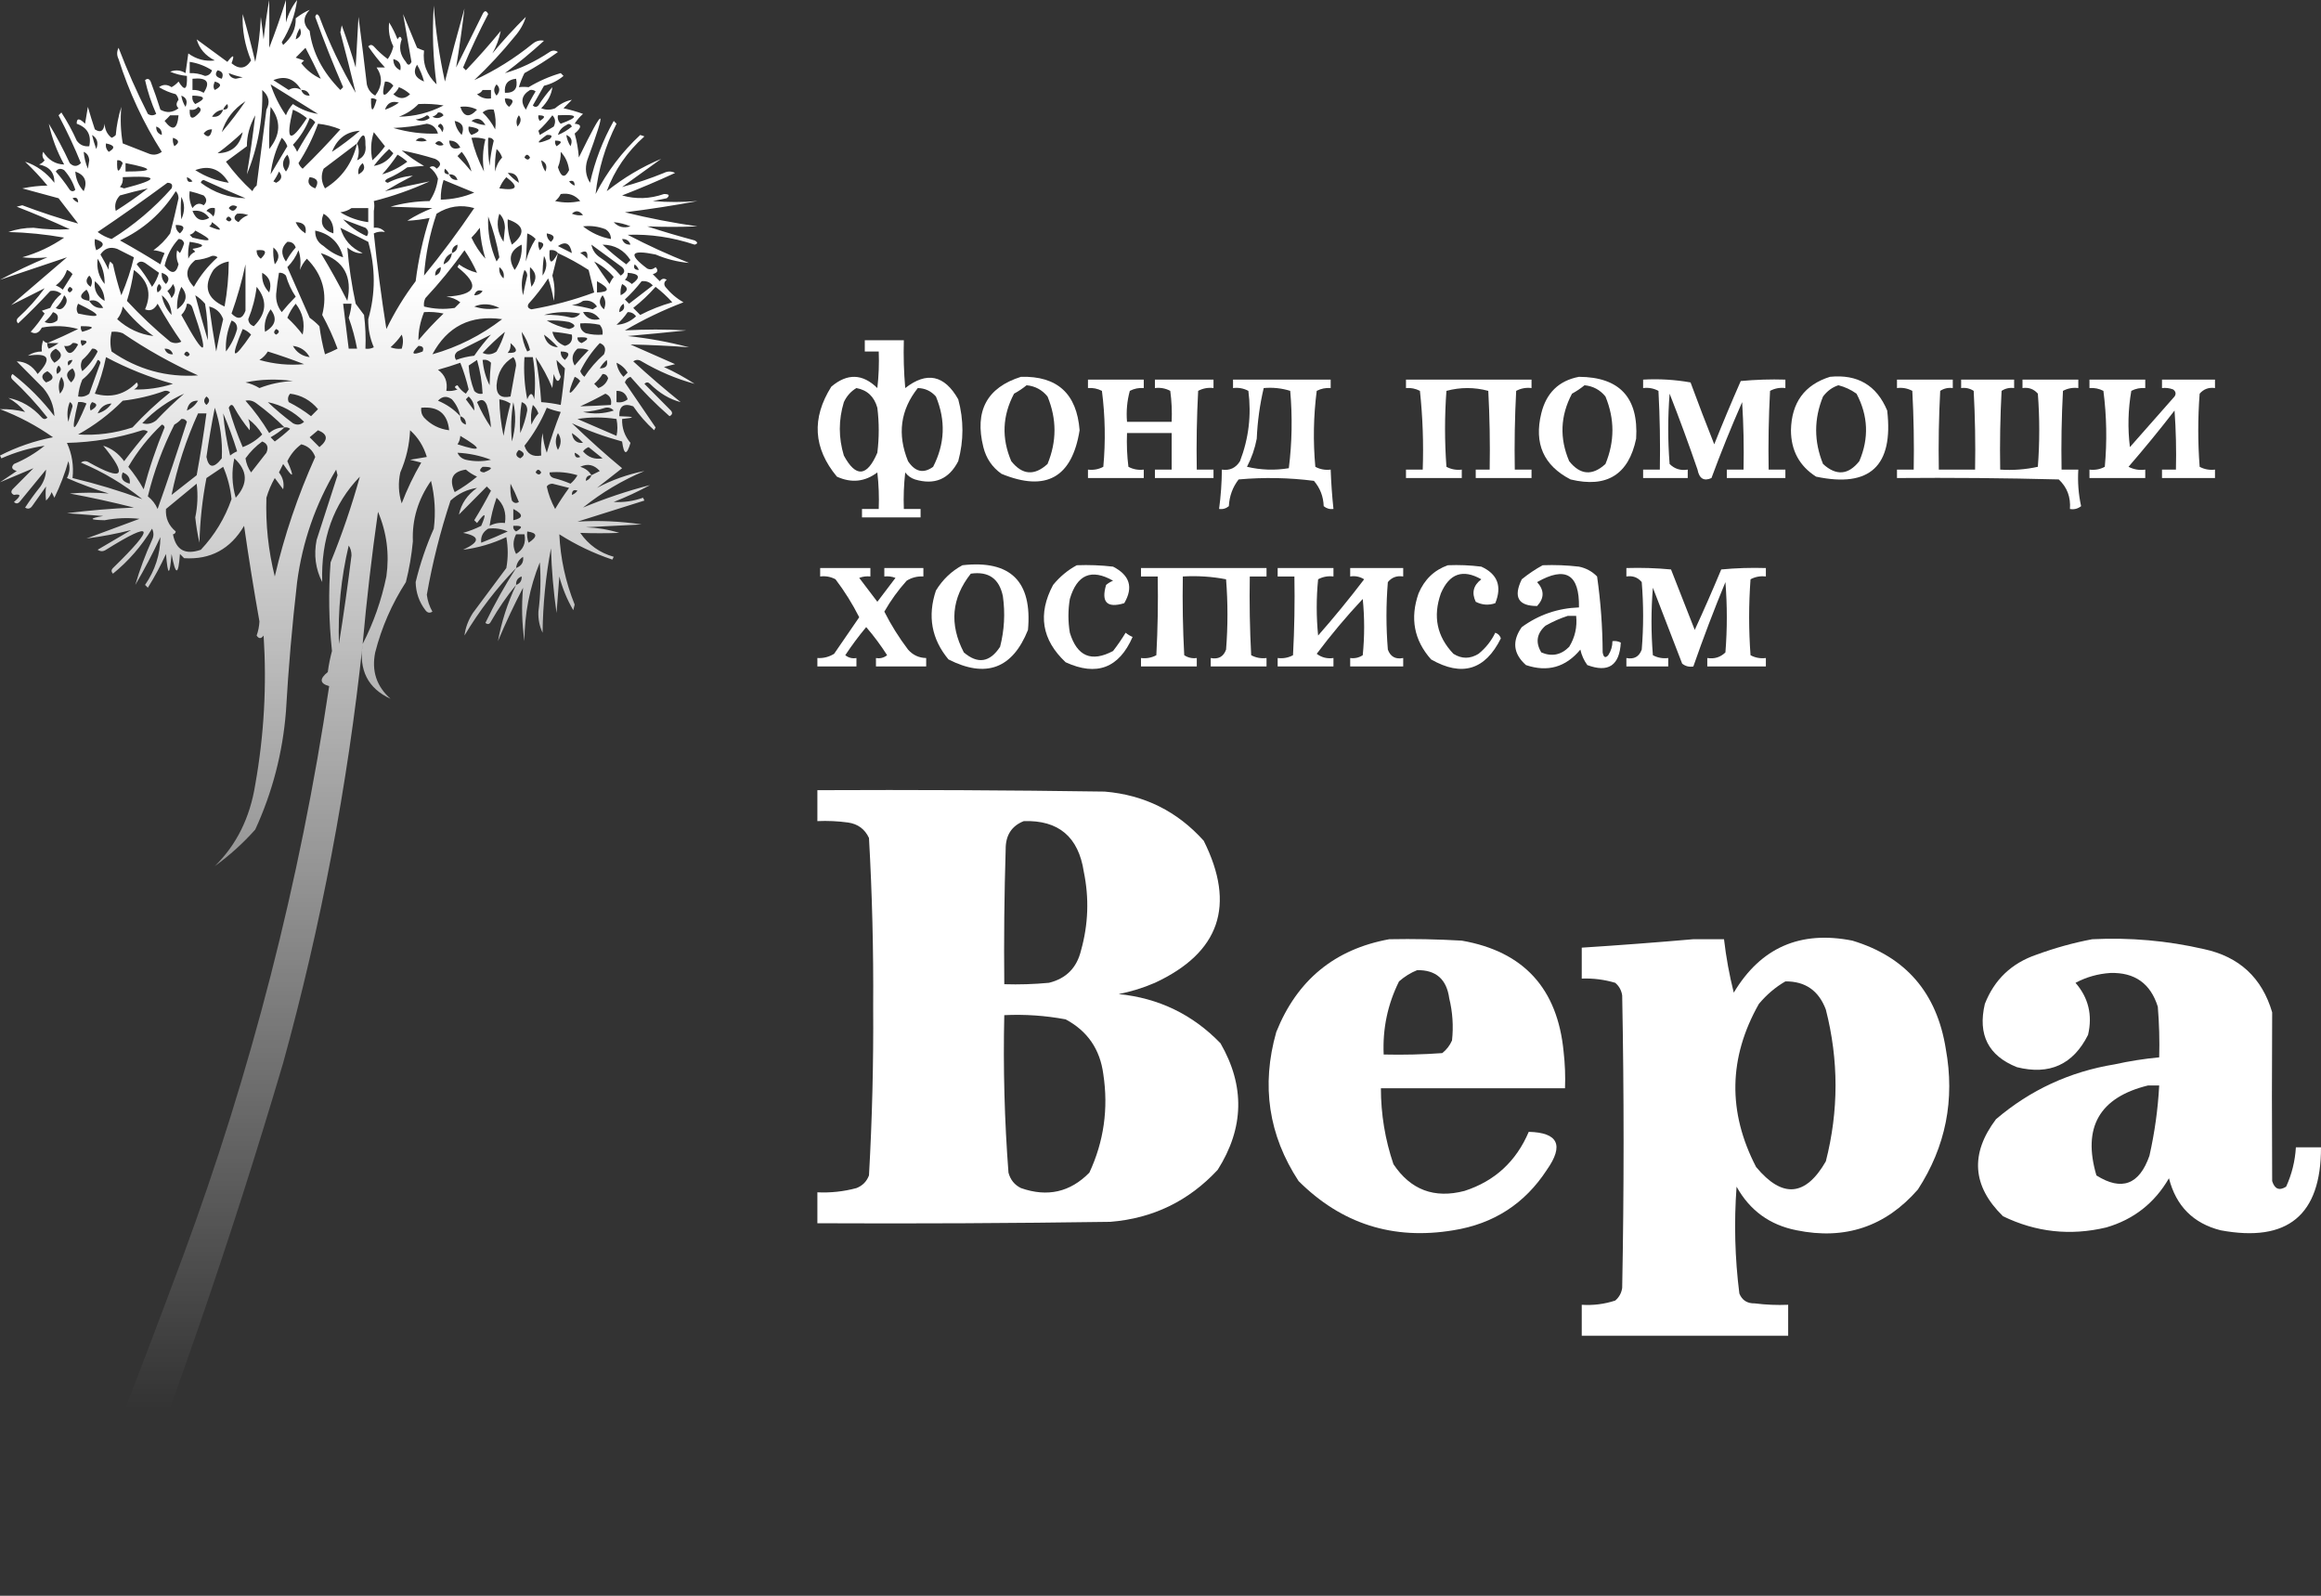 <?xml version="1.0" encoding="UTF-8"?> <svg xmlns="http://www.w3.org/2000/svg" width="160" height="110" viewBox="0 0 160 110" fill="none"><rect x="0" y="0" width="160" height="110" fill="#333333" stroke="none"/> <path fill-rule="evenodd" clip-rule="evenodd" d="M35.577 40.319C34.936 41.098 34.359 41.938 33.846 42.839C33.75 43.037 33.621 43.069 33.462 42.936C34.098 41.618 34.803 40.358 35.577 39.156C34.218 40.56 33.032 42.111 32.019 43.808C32.084 43.274 32.276 42.757 32.596 42.257C33.365 41.224 34.135 40.19 34.904 39.156C35.032 38.445 35.032 37.734 34.904 37.024C33.944 37.476 32.95 37.767 31.923 37.896C33.106 37.351 33.106 36.964 31.923 36.733C32.358 36.608 32.775 36.447 33.173 36.248C33.557 35.341 33.461 35.276 32.885 36.054C32.821 35.99 32.756 35.925 32.692 35.861C33.101 35.198 33.486 34.52 33.846 33.825C33.75 33.728 33.654 33.632 33.558 33.535C32.917 34.181 32.276 34.827 31.635 35.473C31.793 34.724 32.209 34.11 32.885 33.632C32.207 33.73 31.599 34.021 31.058 34.504C30.355 36.628 29.81 38.793 29.423 40.998C29.476 41.414 29.604 41.802 29.808 42.16C29.625 42.28 29.465 42.248 29.327 42.064C28.893 41.496 28.669 40.85 28.654 40.125C28.959 38.862 29.376 37.635 29.904 36.442C30.042 35.333 29.978 34.234 29.712 33.147C28.816 34.429 28.4 35.818 28.462 37.315C28.374 38.264 28.214 39.201 27.981 40.125C27.014 41.623 26.308 43.238 25.865 44.971C25.604 46.249 25.957 47.315 26.923 48.17C25.366 47.455 24.724 46.195 25 44.39C23.964 54.143 22.137 63.77 19.519 73.272C15.872 85.627 11.673 97.774 6.923 109.714C5.833 109.714 4.744 109.714 3.654 109.714C6.739 102.073 9.72 94.383 12.596 86.647C17.317 73.88 20.683 60.764 22.692 47.297C22.04 47.117 22.008 46.794 22.596 46.328C22.661 45.837 22.758 45.352 22.885 44.874C22.667 42.846 22.635 40.81 22.788 38.768C23.576 36.838 24.249 34.867 24.808 32.856C22.985 34.732 22.12 37.155 22.212 40.125C21.75 39.215 21.622 38.246 21.827 37.218C22.305 35.735 22.786 34.249 23.269 32.759C23.237 32.63 23.205 32.501 23.173 32.371C21.746 34.762 20.849 37.346 20.481 40.125C20.139 43.089 19.883 46.062 19.712 49.042C19.487 51.887 18.782 54.6 17.596 57.183C16.758 58.125 15.828 58.965 14.808 59.703C16.303 58.241 17.232 56.367 17.596 54.082C18.202 50.681 18.394 47.257 18.173 43.808C18.001 44.043 17.841 44.043 17.692 43.808C17.803 43.497 17.867 43.174 17.885 42.839C17.495 40.648 17.142 38.451 16.827 36.248C15.885 37.85 14.507 38.593 12.692 38.477C12.596 38.381 12.5 38.284 12.404 38.187C12.298 39.698 12.106 39.698 11.827 38.187C11.699 39.737 11.57 39.737 11.442 38.187C11.075 38.993 10.658 39.769 10.192 40.513C10.128 40.448 10.064 40.384 10 40.319C10.693 39.315 11.046 38.216 11.058 37.024C10.533 38.147 9.956 39.245 9.327 40.319C9.629 39.279 10.014 38.245 10.481 37.218C10.609 36.959 10.609 36.701 10.481 36.442C9.761 37.637 8.863 38.671 7.788 39.544C7.66 39.414 7.66 39.285 7.788 39.156C10.76 36.263 10.6 35.843 7.308 37.896C7.115 38.025 6.923 38.025 6.731 37.896C7.5 37.444 8.269 36.991 9.038 36.539C8.029 36.793 7.004 36.987 5.962 37.121C7.179 36.668 8.397 36.216 9.615 35.764C8.812 35.675 8.011 35.707 7.212 35.861C6.142 35.839 6.11 35.742 7.115 35.57C6.282 35.505 5.449 35.441 4.615 35.376C6.148 35.183 7.687 35.053 9.231 34.988C7.767 34.616 6.293 34.293 4.808 34.019C5.712 33.943 6.609 33.943 7.5 34.019C6.514 33.721 5.553 33.365 4.615 32.953C4.812 32.578 4.844 32.191 4.712 31.79C4.47 32.648 4.149 33.489 3.75 34.31C3.686 34.181 3.622 34.051 3.558 33.922C3.477 34.149 3.349 34.343 3.173 34.504C3.136 34.173 3.136 33.85 3.173 33.535C2.853 33.987 2.532 34.439 2.212 34.892C2.074 35.076 1.913 35.108 1.731 34.988C2.06 34.486 2.412 34.002 2.788 33.535C3.039 33.166 3.167 32.778 3.173 32.371C2.564 33.114 1.955 33.858 1.346 34.601C1.218 34.73 1.09 34.73 0.962 34.601C1.464 34.184 1.464 34.022 0.962 34.116C0.765 34.019 0.733 33.89 0.865 33.728C1.341 33.249 1.822 32.764 2.308 32.275C1.538 32.598 0.769 32.921 0 33.244C0.385 32.985 0.769 32.727 1.154 32.468C0.813 32.365 0.749 32.203 0.962 31.984C1.73 31.662 2.435 31.242 3.077 30.724C2.059 30.876 1.065 31.167 0.096 31.596C0.064 31.532 0.032 31.467 0 31.402C1.151 30.811 2.369 30.391 3.654 30.142C2.515 29.342 1.297 28.696 0 28.204C0.595 28.19 1.172 28.255 1.731 28.398C1.402 28.002 1.018 27.679 0.577 27.429C1.469 27.607 2.239 28.059 2.885 28.785C3.013 28.915 3.141 28.915 3.269 28.785C2.539 27.855 1.737 26.983 0.865 26.169C0.737 26.039 0.737 25.91 0.865 25.781C1.955 26.621 2.917 27.59 3.75 28.689C3.716 27.971 3.46 27.325 2.981 26.75C2.372 26.136 1.763 25.523 1.154 24.909C1.758 24.926 2.239 25.216 2.596 25.781C3.604 24.711 3.38 24.291 1.923 24.521C2.216 24.325 2.537 24.228 2.885 24.23C2.854 23.964 2.887 23.706 2.981 23.455C3.054 23.563 3.151 23.627 3.269 23.649C3.976 23.349 4.681 23.026 5.385 22.68C4.559 22.454 3.725 22.422 2.885 22.582C2.684 22.966 2.428 23.062 2.115 22.873C2.473 22.481 2.793 22.061 3.077 21.613C3.013 21.549 2.949 21.484 2.885 21.419C3.077 21.355 3.269 21.29 3.462 21.226C3.645 20.847 3.901 20.523 4.231 20.256C3.989 20.066 3.732 20.002 3.462 20.063C2.759 20.824 2.022 21.568 1.25 22.292C1.122 22.163 1.122 22.033 1.25 21.904C1.93 21.284 2.539 20.605 3.077 19.869C2.308 20.256 1.538 20.644 0.769 21.032C2.051 19.933 3.333 18.835 4.615 17.736C3.077 18.253 1.538 18.77 0 19.287C1.061 18.721 2.15 18.204 3.269 17.736C2.7 17.799 2.123 17.799 1.538 17.736C2.573 17.441 3.535 16.989 4.423 16.38C3.153 16.154 1.871 16.025 0.577 15.992C1.136 15.799 1.713 15.703 2.308 15.701C3.142 15.817 3.975 15.849 4.808 15.798C3.605 15.243 2.387 14.726 1.154 14.247C1.282 14.215 1.41 14.183 1.538 14.15C2.822 14.636 4.104 15.056 5.385 15.41C4.936 14.829 4.487 14.247 4.038 13.666C3.207 13.44 2.374 13.214 1.538 12.987C2.126 12.865 2.703 12.8 3.269 12.793C2.792 12.215 2.279 11.666 1.731 11.146C2.518 11.404 3.191 11.888 3.75 12.6C3.762 11.899 3.409 11.479 2.692 11.34C2.848 11.28 2.976 11.183 3.077 11.049C2.918 10.865 2.886 10.671 2.981 10.467C3.338 11.032 3.819 11.323 4.423 11.34C3.925 10.438 3.573 9.501 3.365 8.529C3.895 9.403 4.376 10.307 4.808 11.243C5.064 11.501 5.321 11.501 5.577 11.243C5.149 10.183 4.636 9.084 4.038 7.947C4.103 7.883 4.167 7.818 4.231 7.754C4.632 8.369 4.985 9.015 5.288 9.692C5.502 9.99 5.79 10.119 6.154 10.08C6.314 9.305 6.025 8.788 5.288 8.529C5.278 8.132 5.47 8.132 5.865 8.529C5.929 8.141 5.994 7.754 6.058 7.366C6.206 7.887 6.366 8.404 6.538 8.917C6.927 9.171 7.151 9.042 7.212 8.529C7.23 8.94 7.391 9.263 7.692 9.498C7.805 9.458 7.901 9.393 7.981 9.304C8.038 8.643 8.166 7.996 8.365 7.366C8.285 8.21 8.317 9.05 8.462 9.886C9.038 10.112 9.615 10.338 10.192 10.564C10.53 10.719 10.851 10.687 11.154 10.467C9.884 8.473 8.891 6.34 8.173 4.071C8.045 3.812 8.045 3.554 8.173 3.295C8.769 4.851 9.442 6.369 10.192 7.851C10.385 7.98 10.577 7.98 10.769 7.851C10.435 7.099 10.179 6.323 10 5.524C10.16 5.391 10.288 5.423 10.385 5.621C10.628 6.26 10.852 6.906 11.058 7.56C11.483 7.802 11.899 7.77 12.308 7.463C12.13 7.298 12.13 7.104 12.308 6.881C12.28 6.732 12.216 6.602 12.115 6.494C11.706 6.388 11.321 6.227 10.961 6.009C11.235 5.806 11.524 5.806 11.827 6.009C12.01 5.908 12.17 5.779 12.308 5.621C12.733 6.321 12.925 6.192 12.885 5.234C12.488 5.197 12.103 5.101 11.731 4.943C12.104 4.799 12.457 4.831 12.789 5.04C12.853 4.588 12.917 4.135 12.981 3.683C13.534 4.085 14.143 4.246 14.808 4.168C14.157 3.838 13.74 3.354 13.558 2.714C14.263 3.231 14.968 3.748 15.673 4.265C16.091 3.726 16.187 3.759 15.961 4.361C16.499 4.808 16.948 4.743 17.308 4.168C16.875 3.121 16.683 2.055 16.731 0.969C17.049 2.058 17.337 3.157 17.596 4.265C17.809 3.243 17.937 2.209 17.981 1.163C18.045 1.68 18.109 2.197 18.173 2.714C18.27 1.805 18.398 0.9 18.558 0C18.572 1.099 18.572 2.198 18.558 3.295C18.981 2.209 19.366 1.111 19.712 0C19.712 0.517 19.712 1.034 19.712 1.551C19.866 0.98 20.123 0.463 20.481 0C20.343 1.027 19.991 1.996 19.423 2.908C19.455 2.972 19.487 3.037 19.519 3.101C20.12 2.582 20.409 1.968 20.385 1.26C20.713 1.004 21.034 0.81 21.346 0.678C20.875 1.177 20.875 1.662 21.346 2.132C21.536 3.61 22.241 4.967 23.462 6.203C23.526 6.138 23.59 6.074 23.654 6.009C22.96 4.416 22.319 2.8 21.731 1.163C21.797 0.931 21.893 0.931 22.019 1.163C22.701 2.991 23.535 4.735 24.519 6.397C24.186 5.023 23.834 3.634 23.462 2.229C23.494 2.068 23.526 1.906 23.558 1.745C23.907 2.702 24.228 3.671 24.519 4.652C24.583 3.489 24.648 2.326 24.712 1.163C24.915 2.712 25.108 4.263 25.288 5.815C25.368 6.162 25.561 6.421 25.865 6.591C26.357 5.934 26.389 5.288 25.962 4.652C26.154 4.652 26.346 4.652 26.538 4.652C26.117 4.196 25.733 3.711 25.385 3.198C25.513 3.069 25.641 3.069 25.769 3.198C26.061 3.525 26.381 3.816 26.731 4.071C26.915 3.806 27.043 3.515 27.115 3.198C26.854 2.669 26.758 2.12 26.827 1.551C27.055 1.915 27.247 2.302 27.404 2.714C27.53 2.482 27.626 2.482 27.692 2.714C27.482 3.269 27.578 3.786 27.981 4.265C28.109 4.523 28.237 4.523 28.365 4.265C28.173 3.166 27.981 2.068 27.788 0.969C28.109 1.745 28.429 2.52 28.75 3.295C28.927 3.379 29.087 3.443 29.231 3.489C29.125 4.381 29.413 5.156 30.096 5.815C29.848 4.022 29.784 2.213 29.904 0.388C30.034 2.152 30.291 3.897 30.673 5.621C31.097 3.938 31.546 2.258 32.019 0.582C31.858 1.944 31.665 3.3 31.442 4.652C32.051 3.425 32.66 2.197 33.269 0.969C33.398 0.711 33.526 0.711 33.654 0.969C33.024 2.173 32.447 3.401 31.923 4.652C31.987 4.717 32.051 4.781 32.115 4.846C32.947 3.975 33.748 3.071 34.519 2.132C34.406 2.692 34.213 3.209 33.942 3.683C34.667 2.806 35.436 1.966 36.25 1.163C36.106 1.643 35.85 2.095 35.481 2.52C34.622 3.58 33.692 4.581 32.692 5.524C34.118 4.873 35.464 4.033 36.731 3.005C36.973 2.814 37.229 2.75 37.5 2.811C36.638 3.6 35.741 4.343 34.808 5.04C35.847 4.744 36.872 4.26 37.885 3.586C38.077 3.457 38.269 3.457 38.462 3.586C37.725 4.119 36.955 4.604 36.154 5.04C35.996 5.352 35.868 5.675 35.769 6.009C35.975 5.982 36.199 5.982 36.442 6.009C37.13 5.594 37.867 5.271 38.654 5.04C38.718 5.104 38.782 5.169 38.846 5.234C38.451 5.562 38.002 5.788 37.5 5.912C37.244 6.364 36.987 6.817 36.731 7.269C36.859 7.398 36.987 7.398 37.115 7.269C37.405 6.817 37.726 6.397 38.077 6.009C38.019 6.517 37.762 7.002 37.308 7.463C37.628 7.592 37.949 7.592 38.269 7.463C38.629 7.152 39.013 6.959 39.423 6.881C39.231 7.075 39.038 7.269 38.846 7.463C39.303 7.562 39.752 7.691 40.192 7.851C39.964 8.048 39.772 8.274 39.615 8.529C40.111 8.563 40.111 8.789 39.615 9.207C39.766 9.739 39.862 10.288 39.904 10.855C41.676 7.215 41.868 7.279 40.481 11.049C40.313 11.607 40.377 12.124 40.673 12.6C41.009 11.098 41.554 9.676 42.308 8.335C42.372 8.4 42.436 8.464 42.5 8.529C41.723 10.069 41.242 11.685 41.058 13.375C41.856 11.825 42.881 10.469 44.135 9.304C44.231 9.337 44.327 9.369 44.423 9.401C43.225 10.471 42.36 11.731 41.827 13.181C42.999 12.248 44.249 11.505 45.577 10.952C44.679 11.598 43.782 12.244 42.885 12.89C43.845 12.636 44.807 12.313 45.769 11.921C46.026 11.792 46.282 11.792 46.538 11.921C45.336 12.476 44.118 12.993 42.885 13.472C43.841 13.744 44.803 13.712 45.769 13.375C46.129 13.372 46.193 13.469 45.962 13.666C45.641 13.73 45.321 13.795 45 13.86C46.033 13.945 47.058 13.945 48.077 13.86C46.425 14.169 44.758 14.427 43.077 14.635C44.727 15.041 46.394 15.365 48.077 15.604C46.92 15.651 45.767 15.651 44.615 15.604C45.696 15.957 46.786 16.28 47.885 16.573C48.115 16.7 48.115 16.797 47.885 16.864C46.352 16.354 44.813 16.127 43.269 16.186C44.654 16.909 46.064 17.555 47.5 18.124C46.716 18.056 45.947 17.862 45.192 17.543C43.468 17.187 43.276 17.51 44.615 18.512C44.817 18.607 45.009 18.575 45.192 18.415C45.405 18.634 45.341 18.796 45 18.899C45.16 19.061 45.321 19.223 45.481 19.384C45.619 19.2 45.779 19.168 45.962 19.287C45.779 19.426 45.747 19.588 45.865 19.772C46.224 20.214 46.641 20.57 47.115 20.838C45.713 21.373 44.367 22.019 43.077 22.776C44.483 22.696 45.893 22.696 47.308 22.776C45.963 22.917 44.617 23.046 43.269 23.164C44.701 23.315 46.111 23.573 47.5 23.939C46.157 23.839 44.811 23.774 43.462 23.746C44.493 24.201 45.519 24.654 46.538 25.102C46.282 25.167 46.026 25.232 45.769 25.296C46.505 25.635 47.21 26.022 47.885 26.459C46.622 26.116 45.404 25.599 44.231 24.909C44.038 24.779 43.846 24.779 43.654 24.909C44.72 25.887 45.81 26.824 46.923 27.719C46.17 27.528 45.464 27.108 44.808 26.459C44.679 26.33 44.551 26.33 44.423 26.459C45.032 27.073 45.641 27.687 46.25 28.301C46.382 28.462 46.35 28.591 46.154 28.689C45.192 27.849 44.295 26.944 43.462 25.975C43.269 26.039 43.141 26.169 43.077 26.362C43.782 27.396 44.487 28.43 45.192 29.464C45.16 29.529 45.128 29.593 45.096 29.658C44.547 29.163 44.067 28.614 43.654 28.01C42.995 27.77 42.675 27.996 42.692 28.689C43.782 28.72 43.846 28.785 42.885 28.882C42.868 29.512 43.061 30.061 43.462 30.53C43.205 31.409 43.013 31.377 42.885 30.433C41.671 30.101 40.517 29.681 39.423 29.173C40.624 30.327 41.778 31.36 42.885 32.275C42.308 32.727 41.731 33.179 41.154 33.632C42.176 33.085 43.266 32.698 44.423 32.468C42.892 33.111 41.482 33.95 40.192 34.988C41.691 34.363 43.229 33.846 44.808 33.438C44.003 33.875 43.17 34.263 42.308 34.601C42.999 34.641 43.672 34.544 44.327 34.31C44.359 34.374 44.391 34.439 44.423 34.504C42.887 34.988 41.348 35.473 39.808 35.958C41.279 35.865 42.753 35.929 44.231 36.151C42.949 36.216 41.667 36.281 40.385 36.345C41.177 36.373 41.946 36.502 42.692 36.733C41.792 36.765 40.895 36.765 40 36.733C40.572 37.559 41.341 38.108 42.308 38.381C42.276 38.445 42.244 38.51 42.212 38.575C40.921 38.141 39.703 37.56 38.558 36.83C38.634 38.496 38.986 40.111 39.615 41.676C39.583 41.805 39.551 41.934 39.519 42.064C39.093 41.333 38.772 40.557 38.558 39.737C38.494 40.577 38.429 41.417 38.365 42.257C38.155 40.78 38.026 39.293 37.981 37.799C37.618 39.718 37.426 41.657 37.404 43.614C37.191 43.169 37.094 42.684 37.115 42.16C37.264 41.031 37.296 39.9 37.212 38.768C36.51 40.503 36.158 42.312 36.154 44.196C35.976 42.968 35.944 41.74 36.058 40.513C35.428 41.717 34.851 42.945 34.327 44.196C34.57 42.861 34.987 41.568 35.577 40.319ZM20.385 2.714C20.425 2.438 20.521 2.18 20.673 1.938C20.822 2.297 20.726 2.556 20.385 2.714ZM22.115 5.428C21.587 5.188 21.139 4.832 20.769 4.361C20.833 4.297 20.898 4.232 20.962 4.168C20.769 4.103 20.577 4.038 20.385 3.974C20.609 3.748 20.833 3.521 21.058 3.295C21.43 4.002 21.782 4.713 22.115 5.428ZM27.115 4.071C27.521 4.178 27.681 4.436 27.596 4.846C27.268 4.689 27.108 4.431 27.115 4.071ZM13.077 4.265C13.627 4.348 14.14 4.542 14.615 4.846C14.541 5.082 14.381 5.212 14.135 5.234C13.795 5.092 13.443 5.027 13.077 5.04C13.077 4.781 13.077 4.523 13.077 4.265ZM29.231 5.621C28.605 5.366 28.445 4.978 28.75 4.458C28.966 4.828 29.126 5.216 29.231 5.621ZM15 4.846C15.332 4.912 15.428 5.106 15.289 5.428C14.873 5.321 14.777 5.127 15 4.846ZM15.769 5.04C16.074 5.166 16.395 5.262 16.731 5.331C16.571 5.363 16.41 5.395 16.25 5.428C15.985 5.392 15.825 5.263 15.769 5.04ZM20.769 6.203C20.464 6.026 20.176 6.026 19.904 6.203C19.551 5.977 19.199 5.751 18.846 5.524C19.651 5.191 20.292 5.417 20.769 6.203ZM13.269 5.428C14.273 5.329 14.529 5.652 14.039 6.397C13.801 6.252 13.544 6.188 13.269 6.203C13.269 5.944 13.269 5.686 13.269 5.428ZM35.577 5.428C35.72 6.096 35.464 6.419 34.808 6.397C34.747 5.806 35.003 5.483 35.577 5.428ZM14.808 5.621C15.291 5.76 15.291 5.954 14.808 6.203C14.695 6.061 14.695 5.867 14.808 5.621ZM26.538 5.621C26.78 5.614 26.972 5.711 27.115 5.912C26.45 6.825 26.258 6.728 26.538 5.621ZM18.654 5.815C19.738 6.492 20.828 7.17 21.923 7.851C21.311 7.762 20.734 7.536 20.192 7.172C19.984 7.398 19.824 7.656 19.712 7.947C19.255 7.287 18.903 6.576 18.654 5.815ZM34.231 5.815C34.477 6.049 34.477 6.308 34.231 6.591C34.014 6.337 34.014 6.079 34.231 5.815ZM27.5 6.009C27.783 6.12 28.04 6.282 28.269 6.494C27.901 6.848 27.517 6.848 27.115 6.494C27.285 6.356 27.413 6.195 27.5 6.009ZM18.077 6.203C18.541 6.608 18.637 7.06 18.365 7.56C18.141 9.305 17.917 11.049 17.692 12.793C17.559 12.895 17.463 13.025 17.404 13.181C16.724 12.561 16.115 11.882 15.577 11.146C16.058 10.79 16.538 10.435 17.019 10.08C17.018 9.355 17.21 8.645 17.596 7.947C17.434 9.31 17.242 10.667 17.019 12.018C17.78 10.153 18.133 8.215 18.077 6.203ZM20.769 6.203C21.063 6.189 21.255 6.318 21.346 6.591C21.052 6.605 20.86 6.476 20.769 6.203ZM33.269 6.203C33.462 6.203 33.654 6.203 33.846 6.203C33.846 6.397 33.846 6.591 33.846 6.784C33.475 6.837 33.155 6.74 32.885 6.494C33.061 6.44 33.189 6.343 33.269 6.203ZM36.538 6.203C36.681 6.178 36.809 6.21 36.923 6.3C36.674 6.704 36.45 7.124 36.25 7.56C35.86 7.012 35.956 6.559 36.538 6.203ZM12.5 6.591C12.855 6.727 12.951 6.986 12.789 7.366C12.636 7.125 12.54 6.866 12.5 6.591ZM13.269 6.591C14.161 6.611 14.225 6.805 13.461 7.172C13.291 7.012 13.227 6.818 13.269 6.591ZM25.577 6.784C25.719 6.759 25.847 6.791 25.962 6.881C25.696 7.793 25.567 7.761 25.577 6.784ZM34.808 6.784C35.394 6.783 35.49 6.977 35.096 7.366C34.896 7.222 34.8 7.028 34.808 6.784ZM16.923 6.978C16.424 7.709 15.879 8.42 15.289 9.111C15.555 8.223 16.1 7.512 16.923 6.978ZM26.538 7.56C26.703 7.09 27.023 6.928 27.5 7.075C27.197 7.287 26.876 7.449 26.538 7.56ZM15.385 7.56C15.439 7.407 15.535 7.278 15.673 7.172C15.775 7.427 15.678 7.556 15.385 7.56ZM28.846 7.172C29.427 7.14 30.003 7.173 30.577 7.269C29.609 7.772 28.583 8.03 27.5 8.044C28.027 7.846 28.475 7.555 28.846 7.172ZM13.654 7.366C13.851 7.443 13.883 7.572 13.75 7.754C13.272 8.289 13.048 8.224 13.077 7.56C13.325 7.606 13.518 7.541 13.654 7.366ZM18.654 7.366C19.384 8.32 19.352 9.29 18.558 10.274C18.541 9.307 18.573 8.337 18.654 7.366ZM31.731 7.366C32.135 7.308 32.52 7.373 32.885 7.56C32.353 8.133 31.968 8.068 31.731 7.366ZM15.385 7.56C15.239 7.937 14.983 8.099 14.615 8.044C14.802 7.757 15.059 7.596 15.385 7.56ZM20.192 7.56C20.539 7.703 20.86 7.897 21.154 8.141C19.982 9.932 19.662 9.739 20.192 7.56ZM33.269 7.754C33.475 7.573 33.731 7.508 34.038 7.56C34.167 8.009 34.199 8.462 34.135 8.917C33.896 8.459 33.607 8.072 33.269 7.754ZM30.192 7.754C30.361 7.728 30.489 7.793 30.577 7.947C30.342 8.163 30.085 8.196 29.808 8.044C29.984 7.99 30.112 7.894 30.192 7.754ZM11.731 7.947C11.923 7.947 12.115 7.947 12.308 7.947C12.218 8.933 11.898 9.062 11.346 8.335C11.489 8.203 11.617 8.074 11.731 7.947ZM29.423 7.947C29.527 7.959 29.591 8.024 29.615 8.141C29.313 8.361 28.992 8.393 28.654 8.238C28.953 8.198 29.21 8.101 29.423 7.947ZM35.769 7.947C35.955 8.184 35.923 8.443 35.673 8.723C35.562 8.446 35.594 8.188 35.769 7.947ZM37.115 7.947C37.596 7.95 37.629 8.079 37.212 8.335C37.122 8.22 37.09 8.091 37.115 7.947ZM38.077 7.947C38.288 8.161 38.32 8.419 38.173 8.723C37.852 8.917 37.532 9.111 37.212 9.304C37.179 9.207 37.148 9.111 37.115 9.014C37.471 8.687 37.792 8.332 38.077 7.947ZM38.462 7.947C39.877 7.867 39.941 8.06 38.654 8.529C38.483 8.369 38.419 8.175 38.462 7.947ZM21.346 8.141C21.498 8.196 21.626 8.293 21.731 8.432C21.29 9.094 20.873 9.773 20.481 10.467C20.409 10.29 20.313 10.128 20.192 9.983C20.701 9.44 21.086 8.826 21.346 8.141ZM32.5 8.335C32.888 8.073 33.208 8.17 33.462 8.626C33.137 8.6 32.816 8.503 32.5 8.335ZM31.346 8.335C31.874 8.446 32.034 8.769 31.827 9.304C31.563 9.031 31.403 8.708 31.346 8.335ZM21.923 8.529C22.453 8.584 22.965 8.713 23.462 8.917C22.626 9.856 21.76 10.761 20.865 11.63C20.732 11.529 20.636 11.399 20.577 11.243C21.129 10.388 21.578 9.483 21.923 8.529ZM29.423 8.529C29.82 8.58 30.076 8.806 30.192 9.207C29.152 9.248 28.126 9.119 27.115 8.82C27.921 8.786 28.69 8.689 29.423 8.529ZM30.192 8.723C30.204 8.618 30.268 8.553 30.385 8.529C30.593 8.697 30.625 8.891 30.481 9.111C30.427 8.933 30.331 8.804 30.192 8.723ZM38.462 9.304C38.546 8.999 38.738 8.773 39.038 8.626C39.199 8.493 39.327 8.525 39.423 8.723C39.129 8.968 38.809 9.162 38.462 9.304ZM10.769 8.723C11.04 8.815 11.168 9.008 11.154 9.304C10.883 9.213 10.755 9.019 10.769 8.723ZM32.308 8.723C33.15 8.839 33.214 9.033 32.5 9.304C32.33 9.144 32.266 8.951 32.308 8.723ZM14.615 8.917C14.527 9.43 14.335 9.527 14.039 9.207C14.181 9.006 14.374 8.909 14.615 8.917ZM22.885 10.467C23.241 9.555 23.882 9.07 24.808 9.014C24.187 9.545 23.546 10.03 22.885 10.467ZM16.731 9.111C16.526 10.06 15.95 10.545 15 10.564C15.609 10.112 16.186 9.627 16.731 9.111ZM25.769 9.111C26.015 9.425 26.272 9.748 26.538 10.08C26.286 10.432 25.997 10.755 25.673 11.049C25.529 10.385 25.561 9.739 25.769 9.111ZM6.346 9.304C6.707 9.529 6.803 9.852 6.635 10.274C6.518 9.953 6.422 9.63 6.346 9.304ZM24.615 11.049C24.767 10.624 24.767 10.237 24.615 9.886C25.012 9.122 25.204 9.155 25.192 9.983C25.265 10.497 25.072 10.853 24.615 11.049ZM37.692 9.304C38.054 9.284 38.118 9.381 37.885 9.595C36.961 9.971 36.897 9.874 37.692 9.304ZM39.038 9.304C39.393 9.441 39.489 9.699 39.327 10.08C39.175 9.838 39.079 9.58 39.038 9.304ZM11.923 9.498C12.358 9.641 12.39 9.835 12.019 10.08C11.926 9.896 11.894 9.702 11.923 9.498ZM18.654 12.018C18.755 11.131 19.011 10.291 19.423 9.498C19.599 9.659 19.727 9.853 19.808 10.08C19.418 10.738 19.034 11.384 18.654 12.018ZM28.654 9.692C28.886 9.444 29.143 9.444 29.423 9.692C29.22 9.771 28.963 9.771 28.654 9.692ZM32.5 9.498C32.827 9.467 33.147 9.499 33.462 9.595C33.276 10.331 33.244 11.074 33.365 11.824C32.981 11.082 32.693 10.307 32.5 9.498ZM33.654 9.498C33.822 9.473 33.951 9.537 34.038 9.692C33.895 10.262 33.799 10.844 33.75 11.437C33.654 10.794 33.622 10.148 33.654 9.498ZM30 9.886C30.192 9.651 30.384 9.683 30.577 9.983C30.37 10.074 30.177 10.042 30 9.886ZM30.962 9.692C31.319 9.684 31.575 9.846 31.731 10.177C31.261 10.353 31.004 10.191 30.962 9.692ZM38.269 9.692C38.75 9.694 38.782 9.823 38.365 10.08C38.276 9.965 38.244 9.835 38.269 9.692ZM7.308 9.886C7.903 10.006 7.967 10.2 7.5 10.467C7.33 10.307 7.266 10.114 7.308 9.886ZM24.615 9.886C24.296 11.246 23.559 12.28 22.404 12.987C22.145 12.536 22.113 12.084 22.308 11.63C23.08 11.044 23.85 10.463 24.615 9.886ZM25.769 11.437C26.082 11.024 26.435 10.636 26.827 10.274C26.923 10.37 27.019 10.467 27.115 10.564C26.786 11.053 26.337 11.344 25.769 11.437ZM25.769 14.538C25.815 14.302 25.815 14.076 25.769 13.86C27.093 13.523 28.375 13.07 29.615 12.503C28.598 12.703 27.572 12.929 26.538 13.181C27.157 12.809 27.798 12.454 28.462 12.115C27.868 12.152 27.291 12.313 26.731 12.6C26.501 12.533 26.501 12.436 26.731 12.309C27.211 12.1 27.66 11.841 28.077 11.534C28.512 11.487 28.896 11.455 29.231 11.437C28.684 11.129 28.172 10.774 27.692 10.37C28.453 10.517 29.223 10.711 30 10.952C30.415 11.162 30.447 11.388 30.096 11.63C29.958 11.446 29.798 11.414 29.615 11.534C29.884 11.739 30.077 11.998 30.192 12.309C30.119 12.883 29.926 13.4 29.615 13.86C28.683 13.871 27.786 14 26.923 14.247C27.898 14.276 28.86 14.309 29.808 14.344C29.201 14.58 28.624 14.871 28.077 15.217C28.6 15.191 29.113 15.126 29.615 15.023C29.161 16.44 28.84 17.894 28.654 19.384C27.887 20.392 27.214 21.49 26.635 22.68C26.291 20.505 26.003 18.308 25.769 16.089C26.003 15.973 26.259 15.941 26.538 15.992C26.334 15.762 26.078 15.665 25.769 15.701C25.769 15.313 25.769 14.926 25.769 14.538ZM34.231 10.274C34.402 10.421 34.53 10.615 34.615 10.855C34.364 11.129 34.204 11.452 34.135 11.824C34.101 11.309 34.133 10.792 34.231 10.274ZM5.769 10.467C5.999 10.559 6.127 10.752 6.154 11.049C6.122 11.243 6.09 11.437 6.058 11.63C5.901 11.255 5.805 10.868 5.769 10.467ZM32.5 11.824C32.205 11.465 31.885 11.109 31.538 10.758C31.635 10.661 31.731 10.564 31.827 10.467C32.155 10.87 32.379 11.322 32.5 11.824ZM38.654 10.467C38.973 10.802 39.166 11.222 39.231 11.727C38.943 12.303 38.687 12.239 38.462 11.534C38.602 11.191 38.667 10.836 38.654 10.467ZM19.808 10.661C20.04 11.036 20.008 11.424 19.712 11.824C19.413 11.439 19.445 11.051 19.808 10.661ZM26.346 12.018C26.731 11.597 27.084 11.145 27.404 10.661C27.645 10.799 27.869 10.961 28.077 11.146C27.541 11.545 26.964 11.836 26.346 12.018ZM36.154 10.855C36.265 10.608 36.393 10.608 36.538 10.855C36.448 11.042 36.32 11.042 36.154 10.855ZM8.077 11.049C8.245 11.024 8.374 11.088 8.462 11.243C8.172 11.99 8.043 11.925 8.077 11.049ZM37.308 11.049C37.649 11.207 37.745 11.465 37.596 11.824C37.444 11.583 37.348 11.325 37.308 11.049ZM8.654 11.243C10.645 11.63 10.645 11.824 8.654 11.824C8.654 11.63 8.654 11.437 8.654 11.243ZM25 11.243C25.204 11.547 25.108 11.806 24.712 12.018C24.654 11.715 24.75 11.456 25 11.243ZM15.769 12.6C14.943 12.475 14.174 12.184 13.461 11.727C14.431 11.361 15.2 11.652 15.769 12.6ZM3.846 11.824C3.99 11.616 4.183 11.584 4.423 11.727C4.779 12.123 5.036 12.575 5.192 13.084C5.064 13.213 4.936 13.213 4.808 13.084C4.507 12.633 4.186 12.213 3.846 11.824ZM30.962 12.018C30.668 12.015 30.572 11.886 30.673 11.63C30.811 11.736 30.907 11.865 30.962 12.018ZM5.192 11.824C5.856 12.064 6.048 12.516 5.769 13.181C5.418 12.796 5.226 12.344 5.192 11.824ZM19.231 11.824C19.494 12.133 19.43 12.392 19.038 12.6C18.974 12.567 18.91 12.535 18.846 12.503C19.001 12.287 19.129 12.061 19.231 11.824ZM35.769 12.6C35.488 12.414 35.232 12.188 35 11.921C35.45 11.889 35.706 12.115 35.769 12.6ZM30.962 12.018C31.255 12.004 31.448 12.133 31.538 12.406C31.245 12.42 31.052 12.291 30.962 12.018ZM8.462 12.212C10.98 12.091 11.012 12.349 8.558 12.987C8.462 12.955 8.365 12.923 8.269 12.89C8.43 12.694 8.494 12.468 8.462 12.212ZM12.885 12.212C13.036 12.267 13.165 12.364 13.269 12.503C13.016 12.605 12.888 12.508 12.885 12.212ZM21.346 12.212C21.88 12.277 22.008 12.535 21.731 12.987C21.289 12.819 21.161 12.561 21.346 12.212ZM34.423 12.987C34.533 12.702 34.693 12.443 34.904 12.212C35.812 12.903 35.652 13.162 34.423 12.987ZM13.846 12.6C13.858 12.494 13.922 12.43 14.039 12.406C14.999 12.846 15.96 13.266 16.923 13.666C15.783 13.638 14.757 13.283 13.846 12.6ZM30.577 12.406C31.278 12.694 31.983 12.985 32.692 13.278C31.965 13.584 31.196 13.745 30.385 13.763C30.375 13.297 30.439 12.845 30.577 12.406ZM39.615 12.793C39.464 12.739 39.335 12.642 39.231 12.503C39.484 12.4 39.612 12.497 39.615 12.793ZM11.539 12.6C11.832 12.603 11.928 12.732 11.827 12.987C10.609 14.358 9.231 15.521 7.692 16.477C7.34 16.369 7.019 16.208 6.731 15.992C8.368 14.888 9.97 13.757 11.539 12.6ZM10.192 12.987C9.49 13.531 8.752 14.048 7.981 14.538C7.878 14.137 7.974 13.782 8.269 13.472C8.908 13.289 9.55 13.128 10.192 12.987ZM12.115 13.181C12.238 13.297 12.302 13.459 12.308 13.666C12.13 14.477 11.938 15.285 11.731 16.089C11.41 16.541 11.026 16.929 10.577 17.252C10.805 17.262 11.062 17.327 11.346 17.446C11.231 17.697 11.135 17.955 11.058 18.221C10.144 17.647 9.215 17.098 8.269 16.573C9.887 15.814 11.169 14.684 12.115 13.181ZM13.077 13.181C13.4 13.257 13.72 13.354 14.039 13.472C14.275 13.701 14.275 13.927 14.039 14.15C13.757 13.962 13.501 14.027 13.269 14.344C13.084 13.977 13.019 13.589 13.077 13.181ZM38.654 13.375C39.201 13.284 39.65 13.445 40 13.86C39.423 13.989 38.846 13.989 38.269 13.86C38.439 13.722 38.567 13.561 38.654 13.375ZM5.385 13.957C5.233 13.902 5.105 13.805 5 13.666C5.253 13.563 5.381 13.66 5.385 13.957ZM12.5 13.569C12.75 14.058 12.75 14.575 12.5 15.12C12.446 14.638 12.446 14.121 12.5 13.569ZM15.769 14.344C15.914 14.136 16.106 14.104 16.346 14.247C16.182 14.582 15.99 14.615 15.769 14.344ZM29.231 18.997C29.336 17.539 29.624 16.118 30.096 14.732C30.91 14.213 31.776 14.084 32.692 14.344C31.603 15.957 30.449 17.508 29.231 18.997ZM14.231 14.538C14.367 14.363 14.559 14.298 14.808 14.344C14.836 14.548 14.804 14.742 14.711 14.926C14.575 14.755 14.415 14.626 14.231 14.538ZM24.231 14.344C24.615 14.344 25 14.344 25.385 14.344C25.385 14.667 25.385 14.99 25.385 15.313C24.7 15.223 24.059 14.997 23.462 14.635C23.761 14.594 24.017 14.497 24.231 14.344ZM13.269 14.538C13.754 14.466 14.139 14.627 14.423 15.023C13.897 15.315 13.512 15.153 13.269 14.538ZM39.423 14.732C39.682 14.481 39.939 14.513 40.192 14.829C39.939 14.867 39.682 14.834 39.423 14.732ZM16.346 14.732C16.61 14.702 16.867 14.734 17.115 14.829C16.84 14.919 16.616 15.081 16.442 15.313C16.11 15.148 16.078 14.954 16.346 14.732ZM22.308 14.732C22.804 15.034 23.029 15.486 22.981 16.089C22.253 15.851 22.029 15.398 22.308 14.732ZM34.423 14.732C34.669 14.963 34.797 15.286 34.808 15.701C34.776 16.024 34.744 16.347 34.712 16.67C34.3 16.051 34.204 15.405 34.423 14.732ZM15.577 15.12C15.688 14.873 15.816 14.873 15.961 15.12C15.871 15.306 15.743 15.306 15.577 15.12ZM33.654 14.926C33.992 15.815 34.249 16.752 34.423 17.736C34.359 17.833 34.295 17.93 34.231 18.027C33.794 17.041 33.602 16.007 33.654 14.926ZM23.654 15.12C24.163 15.311 24.675 15.505 25.192 15.701C25.401 15.869 25.433 16.063 25.288 16.283C24.656 15.997 24.111 15.609 23.654 15.12ZM35 15.12C36.158 15.516 36.254 16.098 35.288 16.864C35.068 16.303 34.971 15.722 35 15.12ZM14.615 15.313C15.398 15.89 15.334 15.987 14.423 15.604C14.53 15.53 14.594 15.433 14.615 15.313ZM20.385 15.313C20.931 15.319 21.156 15.577 21.058 16.089C20.745 15.889 20.521 15.63 20.385 15.313ZM42.308 15.313C42.705 15.35 43.089 15.447 43.462 15.604C43.004 15.747 42.619 15.65 42.308 15.313ZM12.115 15.507C12.701 15.506 12.798 15.7 12.404 16.089C12.204 15.945 12.108 15.751 12.115 15.507ZM42.115 16.477C41.406 16.346 40.765 16.055 40.192 15.604C40.713 15.541 41.226 15.605 41.731 15.798C41.985 15.956 42.113 16.182 42.115 16.477ZM23.462 15.701C24.096 16.013 24.737 16.336 25.385 16.67C25.891 18.462 25.891 20.239 25.385 22.001C25.375 22.681 25.504 23.328 25.769 23.939C25.587 24.033 25.395 24.065 25.192 24.036C25.224 23.258 25.192 22.483 25.096 21.71C24.904 21.452 24.712 21.193 24.519 20.935C24.241 19.643 24.049 18.351 23.942 17.058C24.302 17.361 24.655 17.491 25 17.446C24.209 17.102 23.697 16.52 23.462 15.701ZM33.077 15.701C33.125 16.428 33.253 17.139 33.462 17.833C33.074 17.412 32.754 16.927 32.5 16.38C32.718 16.158 32.911 15.931 33.077 15.701ZM13.461 15.895C14.746 16.572 14.682 16.733 13.269 16.38C13.205 16.315 13.141 16.25 13.077 16.186C13.253 16.132 13.381 16.035 13.461 15.895ZM21.731 15.895C22.763 16.12 23.404 16.733 23.654 17.736C23.178 17.592 22.729 17.333 22.308 16.961C21.902 16.716 21.71 16.361 21.731 15.895ZM36.346 16.089C36.566 16.168 36.758 16.297 36.923 16.477C36.616 16.953 36.392 17.47 36.25 18.027C36.289 17.392 36.321 16.746 36.346 16.089ZM37.692 16.089C38.202 16.177 38.298 16.371 37.981 16.67C37.781 16.526 37.685 16.332 37.692 16.089ZM6.538 16.477C7.23 16.682 7.262 16.941 6.635 17.252C6.54 17.001 6.508 16.743 6.538 16.477ZM12.308 16.477C12.499 16.471 12.628 16.568 12.692 16.767C12.623 17.005 12.527 17.231 12.404 17.446C12.34 17.381 12.276 17.317 12.211 17.252C12.136 17.577 12.168 17.9 12.308 18.221C12.136 18.888 11.815 18.92 11.346 18.318C11.511 17.606 11.832 16.992 12.308 16.477ZM42.885 16.477C43.178 16.462 43.371 16.592 43.462 16.864C43.168 16.878 42.976 16.749 42.885 16.477ZM13.077 16.67C14.15 16.83 14.214 16.991 13.269 17.155C13.333 17.22 13.397 17.284 13.461 17.349C13.237 17.446 13.077 17.607 12.981 17.833C12.946 17.448 12.978 17.06 13.077 16.67ZM19.808 16.67C20.095 16.654 20.288 16.783 20.385 17.058C20.123 17.354 19.898 17.677 19.712 18.027C19.346 17.507 19.378 17.055 19.808 16.67ZM37.115 16.67C37.528 16.708 37.56 16.902 37.212 17.252C37.119 17.068 37.087 16.874 37.115 16.67ZM39.423 17.446C39.108 17.287 38.787 17.125 38.462 16.961C38.984 16.605 39.305 16.766 39.423 17.446ZM31.538 16.864C31.552 17.16 31.424 17.354 31.154 17.446C31.14 17.15 31.268 16.956 31.538 16.864ZM35.962 16.864C36.007 17.51 35.847 18.091 35.481 18.609C34.999 17.839 35.159 17.257 35.962 16.864ZM40.769 16.864C41.471 17.376 42.176 17.893 42.885 18.415C43.107 18.623 43.075 18.817 42.788 18.997C42.369 18.51 41.889 18.09 41.346 17.736C41.031 17.518 40.838 17.227 40.769 16.864ZM41.538 16.864C42.374 16.875 43.015 17.23 43.462 17.93C43.365 18.027 43.269 18.124 43.173 18.221C42.592 17.795 42.047 17.343 41.538 16.864ZM7.5 18.609C7.329 18.262 7.136 17.906 6.923 17.543C7.211 17.115 7.596 16.986 8.077 17.155C8.462 17.349 8.846 17.543 9.231 17.736C9.039 18.574 8.751 19.447 8.365 20.353C8.138 19.665 7.946 18.954 7.788 18.221C7.724 18.157 7.66 18.092 7.596 18.027C7.503 18.211 7.471 18.405 7.5 18.609ZM18.846 17.058C19.273 17.413 19.305 17.8 18.942 18.221C18.847 17.839 18.815 17.451 18.846 17.058ZM17.692 17.252C18.348 17.179 18.444 17.373 17.981 17.833C17.781 17.689 17.685 17.495 17.692 17.252ZM20.577 17.252C20.72 17.673 20.752 18.125 20.673 18.609C20.785 18.318 20.945 18.059 21.154 17.833C22.241 18.926 22.594 20.218 22.212 21.71C22.619 22.454 22.971 23.23 23.269 24.036C22.983 24.181 22.694 24.31 22.404 24.424C22.234 23.787 22.106 23.14 22.019 22.486C21.813 22.269 21.588 22.075 21.346 21.904C20.833 20.741 20.321 19.578 19.808 18.415C20.145 18.076 20.401 17.689 20.577 17.252ZM32.885 18.803C32.435 18.689 32.018 18.495 31.635 18.221C31.602 18.286 31.571 18.35 31.538 18.415C33.115 19.655 32.858 20.333 30.769 20.45C31.131 20.492 31.452 20.621 31.731 20.838C31.602 20.967 31.474 21.096 31.346 21.226C30.634 21.338 29.929 21.305 29.231 21.129C29.202 20.925 29.234 20.731 29.327 20.547C30.297 19.505 31.194 18.407 32.019 17.252C32.361 17.748 32.649 18.265 32.885 18.803ZM38.462 17.446C38.017 18.276 37.825 18.212 37.885 17.252C38.133 17.206 38.325 17.27 38.462 17.446ZM40 17.446C40.384 17.215 40.544 17.345 40.481 17.833C40.345 17.663 40.184 17.534 40 17.446ZM22.115 17.446C23.702 17.962 24.311 19.06 23.942 20.741C23.376 19.62 22.767 18.522 22.115 17.446ZM31.154 17.446C31.108 17.815 30.916 18.073 30.577 18.221C30.623 17.852 30.815 17.593 31.154 17.446ZM38.462 17.446C39.192 17.782 39.897 18.169 40.577 18.609C40.705 19.126 40.833 19.642 40.962 20.16C39.56 20.681 38.117 21.069 36.635 21.323C36.393 21.255 36.329 21.125 36.442 20.935C36.938 20.388 37.386 19.807 37.788 19.19C37.965 19.695 38.094 20.212 38.173 20.741C38.269 20.156 38.237 19.575 38.077 18.997C38.207 18.477 38.335 17.96 38.462 17.446ZM14.615 17.64C14.758 17.614 14.886 17.646 15 17.736C14.34 18.326 13.795 19.005 13.365 19.772C12.734 19.104 12.766 18.49 13.461 17.93C13.886 17.893 14.271 17.796 14.615 17.64ZM37.5 17.64C37.743 18.08 37.711 18.532 37.404 18.997C37.4 18.551 37.432 18.099 37.5 17.64ZM6.731 17.833C7.065 18.36 7.225 18.941 7.212 19.578C6.807 19.073 6.646 18.491 6.731 17.833ZM9.423 18.221C9.567 18.013 9.76 17.981 10 18.124C10.32 18.35 10.641 18.576 10.961 18.803C10.855 19.158 10.695 19.481 10.481 19.772C10.171 19.208 9.819 18.692 9.423 18.221ZM15.769 18.027C15.765 19.069 15.669 20.103 15.481 21.129C14.252 20.58 13.996 19.74 14.711 18.609C14.998 18.287 15.35 18.093 15.769 18.027ZM40.962 18.027C41.474 18.287 41.923 18.643 42.308 19.093C42.187 19.239 42.091 19.4 42.019 19.578C41.644 19.059 41.291 18.542 40.962 18.027ZM16.923 18.221C16.92 19.268 16.92 20.334 16.923 21.419C16.713 21.995 16.393 22.06 15.961 21.613C16.356 20.509 16.676 19.378 16.923 18.221ZM44.038 18.609C43.745 18.605 43.648 18.476 43.75 18.221C43.888 18.327 43.984 18.456 44.038 18.609ZM30.385 18.415C30.399 18.711 30.27 18.905 30 18.997C29.986 18.701 30.114 18.507 30.385 18.415ZM34.423 18.415C34.682 18.614 34.779 18.872 34.712 19.19C34.483 18.984 34.387 18.726 34.423 18.415ZM36.538 18.415C36.996 18.807 37.029 19.26 36.635 19.772C36.539 19.324 36.507 18.872 36.538 18.415ZM4.615 18.609C4.767 18.664 4.895 18.761 5 18.899C4.776 19.255 4.551 19.61 4.327 19.966C4.183 19.844 4.022 19.747 3.846 19.675C4.219 19.397 4.475 19.042 4.615 18.609ZM9.231 18.609C10.221 19.333 10.477 20.238 10 21.323C10.352 21.474 10.64 21.345 10.865 20.935C11.415 21.913 11.96 22.785 12.5 23.552C12.244 23.681 11.987 23.681 11.731 23.552C10.679 22.686 9.686 21.749 8.75 20.741C8.962 20.062 9.122 19.351 9.231 18.609ZM36.154 18.609C36.274 18.69 36.338 18.819 36.346 18.997C36.238 19.446 36.142 19.898 36.058 20.353C35.916 19.754 35.948 19.172 36.154 18.609ZM11.154 18.803C11.643 18.984 11.739 19.243 11.442 19.578C11.214 19.372 11.118 19.113 11.154 18.803ZM18.077 18.803C18.593 19.101 18.753 19.554 18.558 20.16C18.192 19.783 18.032 19.331 18.077 18.803ZM19.231 18.803C19.422 18.786 19.582 18.851 19.712 18.997C19.859 19.519 20.083 20.004 20.385 20.45C20.04 20.795 19.719 21.151 19.423 21.516C19.136 21.155 19.008 20.735 19.038 20.256C19.082 19.766 19.146 19.282 19.231 18.803ZM43.269 18.803C44.1 18.869 44.196 19.127 43.558 19.578C43.413 19.457 43.253 19.36 43.077 19.287C43.221 19.157 43.286 18.996 43.269 18.803ZM6.154 18.997C6.365 19.21 6.397 19.468 6.25 19.772C5.91 19.543 5.878 19.284 6.154 18.997ZM6.538 19.384C6.971 19.739 7.195 20.191 7.212 20.741C6.684 20.437 6.46 19.985 6.538 19.384ZM41.154 19.384C42.057 19.874 42.057 20.132 41.154 20.16C41.154 19.901 41.154 19.642 41.154 19.384ZM44.231 19.384C44.539 19.348 44.796 19.445 45 19.675C44.455 20.095 43.91 20.515 43.365 20.935C43.269 20.838 43.173 20.741 43.077 20.644C43.501 20.249 43.886 19.829 44.231 19.384ZM10.961 19.578C11.195 19.771 11.163 19.965 10.865 20.16C10.775 19.951 10.807 19.757 10.961 19.578ZM11.923 19.578C12.139 19.886 12.107 20.209 11.827 20.547C11.755 20.37 11.659 20.208 11.539 20.063C11.708 19.925 11.836 19.764 11.923 19.578ZM42.885 19.578C43.345 19.819 43.312 20.077 42.788 20.353C42.751 20.098 42.783 19.839 42.885 19.578ZM4.808 19.772C5.053 19.884 5.053 20.013 4.808 20.16C4.622 20.068 4.622 19.939 4.808 19.772ZM12.5 19.772C12.975 20.328 12.878 20.846 12.211 21.323C12.184 20.787 12.28 20.271 12.5 19.772ZM17.692 19.772C18.447 20.702 18.383 21.606 17.5 22.486C17.265 22.411 17.137 22.249 17.115 22.001C17.407 21.28 17.6 20.537 17.692 19.772ZM45.192 19.772C45.602 20.087 45.986 20.442 46.346 20.838C45.575 21.054 44.838 21.345 44.135 21.71C43.974 21.549 43.814 21.387 43.654 21.226C44.218 20.783 44.73 20.298 45.192 19.772ZM6.154 20.741C5.475 20.638 5.411 20.38 5.962 19.966C6.14 20.196 6.204 20.454 6.154 20.741ZM32.692 20.353C32.789 20.046 32.981 19.949 33.269 20.063C33.126 20.264 32.934 20.361 32.692 20.353ZM4.423 20.353C4.655 20.581 4.655 20.839 4.423 21.129C4.257 21.339 4.064 21.371 3.846 21.226C4.112 20.979 4.304 20.689 4.423 20.353ZM11.154 20.353C11.586 20.708 11.811 21.16 11.827 21.71C11.466 21.317 11.241 20.865 11.154 20.353ZM13.461 20.353C13.71 20.506 13.935 20.7 14.135 20.935C14.279 21.776 14.343 22.616 14.327 23.455C14.018 22.423 13.729 21.389 13.461 20.353ZM41.538 20.353C41.752 20.634 41.785 20.957 41.635 21.323C41.291 21.027 41.259 20.704 41.538 20.353ZM6.154 20.741C6.539 20.62 6.86 20.782 7.115 21.226C6.698 21.274 6.378 21.112 6.154 20.741ZM40.192 20.741C40.609 20.667 40.929 20.796 41.154 21.129C41.058 21.193 40.962 21.258 40.865 21.323C40.392 21.194 39.911 21.098 39.423 21.032C39.723 20.991 39.979 20.894 40.192 20.741ZM5.385 20.935C7.076 21.748 7.076 21.974 5.385 21.613C5.256 21.422 5.256 21.196 5.385 20.935ZM12.885 20.935C13.076 20.929 13.205 21.026 13.269 21.226C14.465 24.7 14.209 24.861 12.5 21.71C12.717 21.493 12.846 21.234 12.885 20.935ZM20.385 20.935C20.872 21.554 21.033 22.265 20.865 23.067C20.543 22.645 20.19 22.258 19.808 21.904C19.954 21.544 20.146 21.22 20.385 20.935ZM23.654 20.935C23.846 20.935 24.038 20.935 24.231 20.935C24.208 21.264 24.143 21.587 24.038 21.904C24.291 22.604 24.483 23.315 24.615 24.036C24.423 24.036 24.231 24.036 24.038 24.036C23.91 23.003 23.782 21.969 23.654 20.935ZM32.692 21.129C33.251 20.896 33.828 20.928 34.423 21.226C33.836 21.349 33.259 21.316 32.692 21.129ZM42.692 21.516C42.685 21.273 42.781 21.079 42.981 20.935C43.093 21.225 42.997 21.419 42.692 21.516ZM8.462 21.129C9.065 21.898 9.77 22.577 10.577 23.164C9.639 23.047 8.805 22.66 8.077 22.001C8.285 21.743 8.413 21.452 8.462 21.129ZM14.423 21.129C14.895 21.249 15.216 21.54 15.385 22.001C15.2 22.738 15.04 23.481 14.904 24.23C14.722 23.196 14.562 22.162 14.423 21.129ZM18.654 21.323C19.13 21.932 19.002 22.449 18.269 22.873C18.186 22.341 18.314 21.824 18.654 21.323ZM3.654 21.516C3.959 21.614 4.055 21.808 3.942 22.098C3.675 22.302 3.387 22.334 3.077 22.195C3.31 21.993 3.502 21.767 3.654 21.516ZM29.231 21.516C29.684 21.485 30.133 21.517 30.577 21.613C29.959 22.203 29.383 22.817 28.846 23.455C28.837 22.835 28.965 22.189 29.231 21.516ZM37.5 21.71C38.297 21.488 39.131 21.456 40 21.613C39.853 21.796 39.661 21.893 39.423 21.904C38.792 21.744 38.151 21.679 37.5 21.71ZM40.192 21.516C40.682 21.449 41.066 21.61 41.346 22.001C40.826 22.118 40.442 21.957 40.192 21.516ZM43.269 21.516C43.511 21.509 43.703 21.606 43.846 21.807C43.448 22.17 43 22.364 42.5 22.389C42.796 22.123 43.053 21.832 43.269 21.516ZM29.808 24.424C30.836 22.5 32.439 21.693 34.615 22.001C33.169 23.117 31.567 23.925 29.808 24.424ZM15.961 22.098C16.227 22.188 16.355 22.381 16.346 22.68C16.192 23.249 15.935 23.766 15.577 24.23C15.532 23.514 15.66 22.803 15.961 22.098ZM37.692 22.098C38.209 22.066 38.722 22.099 39.231 22.195C39.717 22.388 39.717 22.55 39.231 22.68C38.67 22.557 38.157 22.363 37.692 22.098ZM40 22.292C40.453 22.26 40.902 22.292 41.346 22.389C41.507 22.585 41.571 22.811 41.538 23.067C41.149 23.099 40.764 23.066 40.385 22.97C40.101 22.833 39.973 22.607 40 22.292ZM5.577 22.486C6.546 22.476 6.578 22.605 5.673 22.873C5.584 22.758 5.552 22.629 5.577 22.486ZM16.731 22.68C16.951 22.759 17.143 22.888 17.308 23.067C16.042 24.913 15.849 24.784 16.731 22.68ZM19.038 22.68C19.283 22.791 19.283 22.92 19.038 23.067C18.853 22.976 18.853 22.847 19.038 22.68ZM7.692 22.873C7.956 22.843 8.213 22.875 8.462 22.97C10.099 24.087 11.83 25.056 13.654 25.878C11.479 26.024 9.492 25.475 7.692 24.23C7.585 23.8 7.585 23.348 7.692 22.873ZM34.808 22.873C34.671 23.344 34.478 23.796 34.231 24.23C33.928 24.449 33.608 24.482 33.269 24.327C33.757 23.803 34.27 23.318 34.808 22.873ZM35.962 22.873C36.225 23.245 36.417 23.665 36.538 24.133C36.474 24.166 36.41 24.198 36.346 24.23C36.128 23.802 36 23.35 35.962 22.873ZM38.077 22.873C38.531 22.907 38.98 22.972 39.423 23.067C39.491 23.481 39.331 23.739 38.942 23.843C38.481 23.668 38.192 23.345 38.077 22.873ZM27.692 23.067C27.807 23.345 27.807 23.668 27.692 24.036C27.428 24.067 27.172 24.034 26.923 23.939C27.219 23.674 27.476 23.383 27.692 23.067ZM33.846 23.067C33.43 23.52 33.045 24.005 32.692 24.521C32.257 24.567 31.84 24.664 31.442 24.812C31.298 24.592 31.33 24.398 31.538 24.23C32.318 23.837 33.087 23.45 33.846 23.067ZM37.5 23.067C37.845 23.318 38.166 23.608 38.462 23.939C37.945 23.905 37.625 23.614 37.5 23.067ZM39.808 23.261C40.594 23.206 40.69 23.336 40.096 23.649C39.898 23.584 39.802 23.454 39.808 23.261ZM5.577 23.455C6.058 23.457 6.09 23.586 5.673 23.843C5.584 23.727 5.552 23.598 5.577 23.455ZM3.269 23.649C3.526 23.649 3.782 23.649 4.038 23.649C3.84 23.794 3.616 23.923 3.365 24.036C3.276 23.921 3.244 23.792 3.269 23.649ZM5 23.649C5.142 23.623 5.27 23.656 5.385 23.746C4.975 24.491 4.654 24.524 4.423 23.843C4.671 23.888 4.864 23.824 5 23.649ZM35.192 23.649C35.747 24.13 35.683 24.356 35 24.327C35.161 24.131 35.225 23.905 35.192 23.649ZM41.346 23.649C41.701 23.785 41.797 24.044 41.635 24.424C41.114 24.884 40.666 25.4 40.288 25.975C40.155 25.873 40.059 25.744 40 25.587C40.356 24.867 40.805 24.221 41.346 23.649ZM20.192 23.843C20.711 23.909 21.096 24.168 21.346 24.618C20.827 24.551 20.443 24.293 20.192 23.843ZM28.846 23.843C29.14 23.846 29.236 23.975 29.135 24.23C28.402 24.514 28.306 24.385 28.846 23.843ZM3.846 24.036C4.342 24.352 4.31 24.674 3.75 25.006C3.35 24.607 3.382 24.284 3.846 24.036ZM6.346 24.036C6.515 24.011 6.643 24.076 6.731 24.23C6.471 24.753 6.118 25.205 5.673 25.587C5.545 25.329 5.545 25.07 5.673 24.812C5.938 24.578 6.162 24.32 6.346 24.036ZM11.346 24.036C11.64 24.022 11.832 24.151 11.923 24.424C11.629 24.438 11.437 24.309 11.346 24.036ZM39.808 24.036C40.072 24.006 40.328 24.038 40.577 24.133C40.232 24.478 39.911 24.834 39.615 25.199C39.371 24.762 39.435 24.374 39.808 24.036ZM12.692 24.424C12.803 24.177 12.931 24.177 13.077 24.424C12.987 24.611 12.858 24.611 12.692 24.424ZM18.462 24.23C19.3 24.49 20.133 24.781 20.962 25.102C19.921 25.198 18.896 25.101 17.885 24.812C18.129 24.659 18.321 24.465 18.462 24.23ZM38.654 24.23C39.24 24.229 39.336 24.423 38.942 24.812C38.742 24.668 38.646 24.474 38.654 24.23ZM7.308 24.618C8.78 25.403 10.319 26.017 11.923 26.459C11.039 26.741 10.142 26.871 9.231 26.847C9.511 26.69 9.576 26.528 9.423 26.362C8.617 27.196 7.656 27.454 6.538 27.138C6.873 26.319 7.13 25.479 7.308 24.618ZM35.385 24.618C35.509 24.768 35.573 24.962 35.577 25.199C35.448 25.913 35.32 26.623 35.192 27.332C34.533 27.476 34.212 27.218 34.231 26.556C34.302 25.668 34.686 25.022 35.385 24.618ZM36.154 24.618C36.346 24.618 36.538 24.618 36.731 24.618C36.891 25.583 36.923 26.553 36.827 27.526C36.706 27.043 36.546 27.043 36.346 27.526C36.155 26.565 36.091 25.596 36.154 24.618ZM36.923 24.618C37.377 25.273 37.762 25.983 38.077 26.75C38.106 26.477 38.139 26.154 38.173 25.781C38.345 26.338 38.505 26.403 38.654 25.975C38.488 25.585 38.392 25.198 38.365 24.812C38.558 25.006 38.75 25.199 38.942 25.393C38.876 26.222 38.779 27.062 38.654 27.913C38.21 27.818 37.762 27.753 37.308 27.719C37.242 26.674 37.114 25.641 36.923 24.618ZM5 24.812C4.946 24.965 4.849 25.094 4.712 25.199C4.61 24.944 4.706 24.815 5 24.812ZM6.731 24.812C6.835 24.823 6.899 24.888 6.923 25.006C6.667 25.716 6.41 26.427 6.154 27.138C5.925 27.318 5.669 27.382 5.385 27.332C5.421 26.932 5.517 26.544 5.673 26.169C6.14 25.796 6.493 25.344 6.731 24.812ZM32.308 25.199C32.496 25.075 32.689 24.946 32.885 24.812C33.102 25.573 33.231 26.348 33.269 27.138C33.043 27.18 32.851 27.116 32.692 26.944C32.473 26.382 32.345 25.8 32.308 25.199ZM33.269 24.812C33.495 24.769 33.688 24.834 33.846 25.006C33.793 25.503 33.761 26.02 33.75 26.556C33.481 26.014 33.321 25.432 33.269 24.812ZM41.346 25.393C41.466 25.175 41.626 24.981 41.827 24.812C41.927 25.197 41.767 25.391 41.346 25.393ZM31.731 25.006C31.963 25.583 32.156 26.197 32.308 26.847C32.244 26.944 32.179 27.041 32.115 27.138C31.881 26.99 31.689 26.796 31.538 26.556C31.308 26.623 31.308 26.72 31.538 26.847C31.29 26.942 31.033 26.974 30.769 26.944C30.873 26.325 30.681 25.84 30.192 25.49C30.733 25.339 31.246 25.177 31.731 25.006ZM42.5 25.006C42.814 25.143 43.071 25.369 43.269 25.684C43.173 25.781 43.077 25.878 42.981 25.975C42.717 25.701 42.557 25.378 42.5 25.006ZM4.038 25.199C4.272 25.393 4.24 25.587 3.942 25.781C3.852 25.572 3.884 25.378 4.038 25.199ZM5 25.393C5.258 25.72 5.226 26.043 4.904 26.362C4.504 25.964 4.536 25.641 5 25.393ZM3.269 25.587C3.769 25.925 3.737 26.183 3.173 26.362C2.802 26.057 2.834 25.798 3.269 25.587ZM41.538 25.781C41.73 25.775 41.858 25.872 41.923 26.072C41.812 26.404 41.588 26.63 41.25 26.75C41.154 26.653 41.058 26.556 40.962 26.459C41.194 26.258 41.386 26.032 41.538 25.781ZM4.231 25.975C4.495 26.366 4.463 26.753 4.135 27.138C4.004 26.731 4.036 26.343 4.231 25.975ZM39.615 25.975C39.767 26.03 39.895 26.127 40 26.265C39.18 27.428 39.051 27.331 39.615 25.975ZM16.923 26.362C17.978 26.139 19.067 26.107 20.192 26.265C19.394 26.301 18.625 26.463 17.885 26.75C17.582 26.565 17.261 26.436 16.923 26.362ZM11.346 26.944C11.488 26.919 11.617 26.951 11.731 27.041C10.803 27.782 9.938 28.589 9.135 29.464C7.911 29.869 6.661 30.03 5.385 29.948C6.519 29.322 7.545 28.547 8.462 27.622C9.473 27.503 10.434 27.277 11.346 26.944ZM42.5 26.944C42.902 26.934 43.158 27.128 43.269 27.526C43.041 27.706 42.784 27.77 42.5 27.719C42.5 27.461 42.5 27.202 42.5 26.944ZM12.692 27.138C12.031 27.707 11.39 28.32 10.769 28.979C10.472 29.209 10.152 29.274 9.808 29.173C10.643 28.296 11.605 27.618 12.692 27.138ZM20 27.138C20.767 27.234 21.408 27.59 21.923 28.204C21.763 28.365 21.602 28.527 21.442 28.689C20.962 28.317 20.449 27.994 19.904 27.719C19.814 27.511 19.846 27.317 20 27.138ZM41.731 27.138C42.053 27.27 42.181 27.529 42.115 27.913C41.403 27.957 40.698 27.989 40 28.01C40.605 27.734 41.182 27.443 41.731 27.138ZM14.231 27.332C14.476 27.503 14.476 27.697 14.231 27.913C14.027 27.734 14.027 27.54 14.231 27.332ZM31.731 28.689C31.301 28.225 30.788 27.869 30.192 27.622C30.486 27.306 30.806 27.274 31.154 27.526C31.45 27.863 31.642 28.251 31.731 28.689ZM32.692 28.301C32.504 28.056 32.312 27.797 32.115 27.526C32.179 27.461 32.244 27.396 32.308 27.332C32.587 27.593 32.715 27.916 32.692 28.301ZM12.885 28.301C12.967 27.824 13.223 27.598 13.654 27.622C13.455 27.938 13.199 28.164 12.885 28.301ZM19.615 29.464C19.215 29.459 18.862 29.588 18.558 29.852C18.083 29.057 17.538 28.314 16.923 27.622C17.194 27.561 17.45 27.626 17.692 27.816C18.383 28.323 19.024 28.872 19.615 29.464ZM33.846 29.464C33.485 28.932 33.164 28.35 32.885 27.719C33.174 27.479 33.399 27.544 33.558 27.913C33.716 28.421 33.812 28.937 33.846 29.464ZM34.423 27.526C34.697 27.566 34.953 27.663 35.192 27.816C35.002 28.545 34.842 29.288 34.712 30.045C34.534 29.214 34.438 28.374 34.423 27.526ZM4.808 27.719C4.922 27.765 4.987 27.862 5 28.01C4.889 28.361 4.793 28.717 4.712 29.076C4.605 28.614 4.637 28.162 4.808 27.719ZM5.385 27.719C5.587 27.69 5.779 27.723 5.962 27.816C5.037 30.014 4.844 29.982 5.385 27.719ZM6.346 27.719C6.761 27.826 6.729 28.02 6.25 28.301C6.16 28.092 6.192 27.898 6.346 27.719ZM6.731 28.495C6.935 28.057 7.255 27.831 7.692 27.816C7.444 28.166 7.124 28.392 6.731 28.495ZM18.462 27.719C19.433 27.925 20.266 28.377 20.962 29.076C20.726 29.292 20.47 29.325 20.192 29.173C19.579 28.715 19.002 28.23 18.462 27.719ZM35.385 27.719C35.583 28.598 35.551 29.502 35.288 30.433C35.2 29.525 35.232 28.62 35.385 27.719ZM35.962 27.719C36.227 27.809 36.355 28.003 36.346 28.301C36.245 28.838 36.085 29.355 35.865 29.852C35.812 29.14 35.844 28.429 35.962 27.719ZM17.115 28.882C17.5 29.169 17.821 29.524 18.077 29.948C17.694 30.336 17.245 30.627 16.731 30.821C16.352 29.94 16.031 29.035 15.769 28.107C15.898 27.849 16.026 27.849 16.154 28.107C16.459 28.658 16.811 29.174 17.212 29.658C17.249 29.402 17.217 29.143 17.115 28.882ZM36.731 27.913C36.902 28.061 37.03 28.255 37.115 28.495C36.917 28.727 36.757 28.986 36.635 29.27C36.57 28.815 36.602 28.363 36.731 27.913ZM14.808 28.107C15.186 29.219 15.347 30.382 15.289 31.596C14.737 32.304 14.384 32.272 14.231 31.499C14.392 30.361 14.585 29.23 14.808 28.107ZM29.038 28.107C30.208 27.996 30.849 28.513 30.962 29.658C30.284 29.575 29.707 29.284 29.231 28.785C29.07 28.59 29.006 28.363 29.038 28.107ZM37.692 28.107C37.997 28.233 38.318 28.329 38.654 28.398C38.289 29.317 37.969 30.254 37.692 31.209C37.536 30.769 37.44 30.317 37.404 29.852C37.308 30.364 37.276 30.881 37.308 31.402C36.717 31.514 36.333 31.288 36.154 30.724C36.784 29.926 37.297 29.054 37.692 28.107ZM41.731 28.107C41.957 28.065 42.149 28.129 42.308 28.301C41.611 28.526 40.906 28.558 40.192 28.398C40.743 28.362 41.256 28.265 41.731 28.107ZM13.654 28.495C13.846 28.495 14.039 28.495 14.231 28.495C14.041 29.923 13.817 31.344 13.558 32.759C12.981 33.211 12.404 33.664 11.827 34.116C12.22 32.184 12.829 30.311 13.654 28.495ZM15.385 28.495C15.747 29.334 16.067 30.207 16.346 31.112C16.17 31.184 16.01 31.281 15.865 31.402C15.627 30.447 15.466 29.477 15.385 28.495ZM31.731 28.689C32.001 28.78 32.129 28.974 32.115 29.27C31.845 29.178 31.717 28.985 31.731 28.689ZM39.808 28.882C40.671 28.743 41.569 28.743 42.5 28.882C42.581 29.304 42.581 29.692 42.5 30.045C41.598 29.655 40.701 29.268 39.808 28.882ZM12.5 28.882C12.668 28.857 12.797 28.922 12.885 29.076C12.239 31.101 11.566 33.104 10.865 35.085C10.714 34.739 10.49 34.448 10.192 34.213C10.61 32.498 11.219 30.85 12.019 29.27C12.21 29.16 12.371 29.031 12.5 28.882ZM11.154 29.27C11.258 29.282 11.322 29.346 11.346 29.464C10.769 30.854 10.288 32.275 9.904 33.728C9.599 33.178 9.246 32.661 8.846 32.178C9.478 31.096 10.248 30.127 11.154 29.27ZM19.615 29.464C19.758 29.439 19.886 29.471 20 29.561C19.665 29.875 19.312 30.166 18.942 30.433C18.846 30.336 18.75 30.239 18.654 30.142C19.009 29.943 19.329 29.717 19.615 29.464ZM9.808 29.658C9.95 29.632 10.078 29.665 10.192 29.755C9.624 30.415 9.08 31.094 8.558 31.79C8.161 31.252 7.68 30.897 7.115 30.724C8.825 32.813 8.505 33.2 6.154 31.887C5.962 31.758 5.769 31.758 5.577 31.887C7.108 32.529 8.518 33.369 9.808 34.407C8.253 33.831 6.651 33.347 5 32.953C5.092 32.098 4.964 31.29 4.615 30.53C6.413 30.487 8.143 30.196 9.808 29.658ZM21.923 29.658C22.604 29.93 22.636 30.318 22.019 30.821C21.795 30.595 21.571 30.369 21.346 30.142C21.552 29.977 21.744 29.816 21.923 29.658ZM28.269 29.658C28.82 30.151 29.204 30.765 29.423 31.499C29.038 31.564 28.654 31.628 28.269 31.693C28.526 31.758 28.782 31.822 29.038 31.887C28.512 32.787 28.063 33.724 27.692 34.698C27.469 33.995 27.438 33.285 27.596 32.565C28.001 31.634 28.225 30.665 28.269 29.658ZM38.462 29.852C38.71 30.213 38.71 30.601 38.462 31.015C38.266 30.635 38.266 30.247 38.462 29.852ZM39.423 29.852C39.704 30.037 39.961 30.263 40.192 30.53C39.742 30.563 39.486 30.336 39.423 29.852ZM31.731 30.045C33.308 30.983 33.244 31.177 31.538 30.627C31.659 30.449 31.723 30.255 31.731 30.045ZM18.077 30.433C18.431 30.57 18.528 30.828 18.365 31.209C18.013 31.661 17.66 32.113 17.308 32.565C17.104 32.274 16.976 31.951 16.923 31.596C17.248 31.14 17.632 30.752 18.077 30.433ZM20.769 30.627C21.237 30.743 21.558 31.034 21.731 31.499C20.534 34.151 19.604 36.897 18.942 39.737C18.497 37.952 18.304 36.143 18.365 34.31C18.505 33.835 18.697 33.383 18.942 32.953C19.135 33.211 19.327 33.47 19.519 33.728C19.602 33.308 19.506 32.92 19.231 32.565C19.327 32.371 19.423 32.178 19.519 31.984C20.224 33.021 20.32 32.956 19.808 31.79C20.042 31.309 20.363 30.921 20.769 30.627ZM41.538 31.596C40.991 31.687 40.542 31.526 40.192 31.112C40.293 30.977 40.422 30.881 40.577 30.821C40.906 31.09 41.226 31.348 41.538 31.596ZM35.769 31.015C36.178 31.183 36.21 31.377 35.865 31.596C35.542 31.465 35.51 31.271 35.769 31.015ZM31.538 31.209C32.331 31.247 33.1 31.408 33.846 31.693C33.269 31.822 32.692 31.822 32.115 31.693C31.838 31.62 31.646 31.459 31.538 31.209ZM39.615 31.209C39.767 31.263 39.895 31.36 40 31.499C39.747 31.602 39.619 31.505 39.615 31.209ZM16.154 31.596C17.081 32.443 17.113 33.348 16.25 34.31C15.986 33.398 15.954 32.493 16.154 31.596ZM40.769 32.759C40.609 32.48 40.352 32.286 40 32.178C40.507 31.933 40.956 32.03 41.346 32.468C41.149 32.568 40.956 32.665 40.769 32.759ZM11.923 36.83C12.027 36.818 12.092 36.754 12.115 36.636C11.621 36.222 11.396 35.705 11.442 35.085C12.147 34.504 12.853 33.922 13.558 33.341C13.654 34.119 13.622 34.894 13.461 35.667C13.521 36.255 13.617 36.836 13.75 37.411C13.787 35.91 13.947 34.423 14.231 32.953C14.615 32.695 15 32.436 15.385 32.178C15.689 32.885 15.881 33.628 15.961 34.407C15.502 35.72 14.797 36.883 13.846 37.896C12.768 38.27 12.127 37.914 11.923 36.83ZM33.269 32.178C33.995 32.172 34.028 32.301 33.365 32.565C33.041 32.53 33.01 32.401 33.269 32.178ZM32.115 32.371C32.343 32.566 32.599 32.728 32.885 32.856C32.405 33.259 31.892 33.615 31.346 33.922C30.933 33.02 31.189 32.503 32.115 32.371ZM36.923 32.565C37.034 32.319 37.162 32.319 37.308 32.565C37.217 32.752 37.089 32.752 36.923 32.565ZM8.462 32.565C8.836 32.712 8.996 32.97 8.942 33.341C8.447 33.212 8.286 32.953 8.462 32.565ZM37.885 32.565C38.538 32.503 39.179 32.568 39.808 32.759C39.684 32.981 39.523 33.175 39.327 33.341C38.957 33.183 38.572 33.053 38.173 32.953C37.975 32.888 37.879 32.759 37.885 32.565ZM40.769 32.759C40.705 32.953 40.577 33.082 40.385 33.147C40.385 32.889 40.513 32.759 40.769 32.759ZM35.192 33.341C35.4 33.736 35.592 34.156 35.769 34.601C35.587 34.72 35.426 34.688 35.288 34.504C35.193 34.121 35.161 33.734 35.192 33.341ZM37.692 33.535C37.773 33.414 37.901 33.349 38.077 33.341C38.462 33.438 38.846 33.535 39.231 33.632C38.886 34.099 38.566 34.584 38.269 35.085C37.997 34.583 37.804 34.066 37.692 33.535ZM39.423 34.116C39.426 33.82 39.555 33.723 39.808 33.825C39.703 33.964 39.575 34.061 39.423 34.116ZM34.231 34.31C34.726 34.764 34.918 35.346 34.808 36.054C34.429 36.008 34.077 36.073 33.75 36.248C33.845 35.599 34.005 34.953 34.231 34.31ZM35.385 35.085C36.089 35.449 36.089 35.707 35.385 35.861C35.385 35.602 35.385 35.344 35.385 35.085ZM25 44.39C25.273 41.345 25.626 38.308 26.058 35.279C26.66 36.699 26.852 38.185 26.635 39.737C26.294 41.383 25.749 42.934 25 44.39ZM35.385 36.248C36.019 36.215 36.083 36.344 35.577 36.636C35.423 36.547 35.359 36.418 35.385 36.248ZM33.654 36.442C34.12 36.383 34.569 36.447 35 36.636C34.398 36.914 33.788 37.172 33.173 37.411C33.125 36.991 33.285 36.668 33.654 36.442ZM36.346 36.636C37.049 36.728 37.081 36.986 36.442 37.411C36.348 37.161 36.316 36.902 36.346 36.636ZM35.577 36.83C35.769 36.83 35.962 36.83 36.154 36.83C36.268 37.43 36.076 37.882 35.577 38.187C35.343 37.73 35.343 37.277 35.577 36.83ZM24.038 37.605C24.164 37.789 24.228 38.015 24.231 38.284C23.978 40.324 23.69 42.36 23.365 44.39C23.285 42.097 23.509 39.836 24.038 37.605ZM35.577 39.156C35.612 38.827 35.773 38.569 36.058 38.381C36.111 38.751 35.951 39.01 35.577 39.156ZM35.962 39.737C35.976 40.033 35.847 40.227 35.577 40.319C35.563 40.023 35.691 39.829 35.962 39.737Z" fill="url(#paint0_linear_154_881)"></path> <path fill-rule="evenodd" clip-rule="evenodd" d="M59.615 23.455C60.512 23.455 61.41 23.455 62.307 23.455C62.275 24.555 62.307 25.654 62.403 26.75C63.889 25.59 65.108 25.848 66.057 27.526C66.442 28.947 66.442 30.369 66.057 31.79C65.418 33.032 64.425 33.452 63.076 33.05C62.801 32.96 62.577 32.798 62.403 32.566C62.307 33.403 62.275 34.243 62.307 35.086C62.692 35.086 63.076 35.086 63.461 35.086C63.461 35.279 63.461 35.473 63.461 35.667C62.115 35.667 60.769 35.667 59.422 35.667C59.422 35.473 59.422 35.279 59.422 35.086C59.807 35.086 60.192 35.086 60.576 35.086C60.608 34.243 60.576 33.403 60.48 32.566C59.619 33.215 58.69 33.312 57.692 32.856C56.065 30.897 55.937 28.829 57.307 26.654C58.406 25.719 59.464 25.752 60.48 26.75C60.576 25.913 60.608 25.073 60.576 24.23C60.256 24.23 59.935 24.23 59.615 24.23C59.615 23.972 59.615 23.713 59.615 23.455ZM59.038 26.75C59.785 26.888 60.265 27.34 60.48 28.107C60.608 29.141 60.608 30.175 60.48 31.209C59.769 32.87 58.999 32.934 58.172 31.403C57.8 30.177 57.8 28.949 58.172 27.72C58.37 27.296 58.658 26.973 59.038 26.75ZM63.269 26.75C63.769 26.76 64.185 26.954 64.519 27.332C65.203 28.982 65.139 30.597 64.326 32.178C63.663 32.66 63.086 32.531 62.596 31.79C61.844 29.945 62.068 28.265 63.269 26.75Z" fill="white"></path> <path fill-rule="evenodd" clip-rule="evenodd" d="M70.385 25.974C72.884 25.909 74.23 27.136 74.423 29.657C73.903 32.921 72.108 33.923 69.038 32.662C68.397 32.208 67.98 31.594 67.788 30.82C67.167 28.329 68.033 26.713 70.385 25.974ZM70.769 26.556C71.358 26.613 71.838 26.872 72.212 27.331C72.853 28.882 72.853 30.433 72.212 31.983C71.306 32.811 70.473 32.746 69.712 31.789C69.035 30.209 69.099 28.658 69.904 27.137C70.222 26.963 70.51 26.769 70.769 26.556Z" fill="white"></path> <path fill-rule="evenodd" clip-rule="evenodd" d="M108.846 25.975C111.651 25.991 112.965 27.412 112.789 30.239C112.272 32.715 110.765 33.653 108.27 33.05C106.412 32.092 105.739 30.574 106.25 28.494C106.595 27.081 107.461 26.24 108.846 25.975ZM109.231 26.556C109.819 26.614 110.3 26.872 110.673 27.331C111.314 28.882 111.314 30.433 110.673 31.984C109.768 32.811 108.935 32.747 108.173 31.79C107.497 30.209 107.561 28.658 108.366 27.138C108.683 26.963 108.972 26.77 109.231 26.556Z" fill="white"></path> <path fill-rule="evenodd" clip-rule="evenodd" d="M126.154 25.974C128.054 25.784 129.368 26.559 130.096 28.301C130.537 32.122 128.902 33.64 125.192 32.856C124.041 32.12 123.465 31.054 123.461 29.657C123.5 27.75 124.397 26.523 126.154 25.974ZM126.731 26.556C127.181 26.67 127.597 26.863 127.981 27.138C128.785 28.658 128.85 30.209 128.173 31.79C127.412 32.747 126.579 32.811 125.673 31.984C125.04 30.428 125.04 28.877 125.673 27.331C125.961 26.95 126.314 26.691 126.731 26.556Z" fill="white"></path> <path fill-rule="evenodd" clip-rule="evenodd" d="M75 26.168C76.282 26.168 77.564 26.168 78.846 26.168C78.846 26.362 78.846 26.556 78.846 26.75C78.507 26.722 78.187 26.787 77.885 26.943C77.694 27.642 77.63 28.353 77.692 29.076C78.718 29.076 79.744 29.076 80.769 29.076C80.801 28.362 80.769 27.651 80.673 26.943C80.346 26.768 79.994 26.703 79.615 26.75C79.615 26.556 79.615 26.362 79.615 26.168C80.962 26.168 82.308 26.168 83.654 26.168C83.654 26.362 83.654 26.556 83.654 26.75C83.276 26.703 82.923 26.768 82.596 26.943C82.5 28.751 82.468 30.561 82.5 32.371C82.885 32.371 83.269 32.371 83.654 32.371C83.654 32.565 83.654 32.759 83.654 32.952C82.308 32.952 80.962 32.952 79.615 32.952C79.615 32.759 79.615 32.565 79.615 32.371C80 32.371 80.385 32.371 80.769 32.371C80.769 31.531 80.769 30.691 80.769 29.851C79.744 29.851 78.718 29.851 77.692 29.851C77.66 30.629 77.692 31.404 77.788 32.177C78.115 32.353 78.468 32.417 78.846 32.371C78.846 32.565 78.846 32.759 78.846 32.952C77.564 32.952 76.282 32.952 75 32.952C75 32.759 75 32.565 75 32.371C75.378 32.417 75.731 32.353 76.058 32.177C76.218 30.429 76.186 28.684 75.962 26.943C75.659 26.787 75.339 26.722 75 26.75C75 26.556 75 26.362 75 26.168Z" fill="white"></path> <path fill-rule="evenodd" clip-rule="evenodd" d="M85 26.168C87.244 26.168 89.487 26.168 91.731 26.168C91.731 26.362 91.731 26.556 91.731 26.75C91.392 26.722 91.072 26.787 90.769 26.943C90.545 28.684 90.513 30.429 90.673 32.177C91 32.353 91.353 32.417 91.731 32.371C91.763 33.278 91.827 34.183 91.923 35.085C91.669 35.118 91.445 35.053 91.25 34.891C91.228 34.226 91.003 33.644 90.577 33.146C88.856 32.925 87.125 32.893 85.385 33.049C84.973 33.584 84.748 34.198 84.712 34.891C84.517 35.053 84.293 35.118 84.039 35.085C84.159 34.185 84.223 33.281 84.231 32.371C84.774 32.452 85.191 32.258 85.481 31.789C86.082 30.224 86.274 28.609 86.058 26.943C85.731 26.768 85.378 26.703 85 26.75C85 26.556 85 26.362 85 26.168ZM87.115 26.75C87.746 26.694 88.355 26.759 88.942 26.943C89.1 28.735 89.067 30.512 88.846 32.274C87.878 32.435 86.917 32.402 85.962 32.177C86.281 31.565 86.506 30.919 86.635 30.239C86.686 29.051 86.846 27.888 87.115 26.75Z" fill="white"></path> <path fill-rule="evenodd" clip-rule="evenodd" d="M96.923 26.168C99.808 26.168 102.692 26.168 105.577 26.168C105.577 26.362 105.577 26.556 105.577 26.75C105.198 26.703 104.846 26.768 104.519 26.943C104.423 28.751 104.391 30.561 104.423 32.371C104.807 32.371 105.192 32.371 105.577 32.371C105.577 32.565 105.577 32.759 105.577 32.952C104.295 32.952 103.013 32.952 101.731 32.952C101.731 32.759 101.731 32.565 101.731 32.371C102.051 32.371 102.372 32.371 102.692 32.371C102.724 30.561 102.692 28.751 102.596 26.943C101.634 26.685 100.673 26.685 99.711 26.943C99.583 28.688 99.583 30.433 99.711 32.177C100.038 32.353 100.391 32.417 100.769 32.371C100.769 32.565 100.769 32.759 100.769 32.952C99.487 32.952 98.205 32.952 96.923 32.952C96.923 32.759 96.923 32.565 96.923 32.371C97.308 32.371 97.692 32.371 98.077 32.371C98.141 30.557 98.076 28.748 97.884 26.943C97.582 26.787 97.262 26.722 96.923 26.75C96.923 26.556 96.923 26.362 96.923 26.168Z" fill="white"></path> <path fill-rule="evenodd" clip-rule="evenodd" d="M113.27 26.168C114.367 26.105 115.456 26.169 116.539 26.362C117.065 27.791 117.61 29.213 118.173 30.627C118.758 29.159 119.366 27.705 120 26.265C121.024 26.169 122.05 26.136 123.077 26.168C123.077 26.362 123.077 26.556 123.077 26.75C122.699 26.703 122.346 26.768 122.02 26.944C121.923 28.752 121.891 30.561 121.923 32.371C122.308 32.371 122.693 32.371 123.077 32.371C123.077 32.565 123.077 32.759 123.077 32.953C121.731 32.953 120.385 32.953 119.039 32.953C119.039 32.759 119.039 32.565 119.039 32.371C119.423 32.371 119.808 32.371 120.193 32.371C120.225 30.819 120.193 29.268 120.096 27.719C119.338 29.442 118.633 31.186 117.981 32.953C117.46 33.187 117.14 32.993 117.02 32.371C116.416 30.612 115.775 28.867 115.096 27.137C114.968 28.753 114.968 30.368 115.096 31.983C115.434 32.323 115.85 32.452 116.346 32.371C116.346 32.565 116.346 32.759 116.346 32.953C115.321 32.953 114.295 32.953 113.27 32.953C113.27 32.759 113.27 32.565 113.27 32.371C113.654 32.371 114.039 32.371 114.423 32.371C114.455 30.561 114.423 28.752 114.327 26.944C114 26.768 113.648 26.703 113.27 26.75C113.27 26.556 113.27 26.362 113.27 26.168Z" fill="white"></path> <path fill-rule="evenodd" clip-rule="evenodd" d="M130.77 26.168C132.052 26.168 133.334 26.168 134.616 26.168C134.616 26.362 134.616 26.556 134.616 26.75C134.3 26.708 134.011 26.773 133.75 26.943C133.654 28.751 133.622 30.561 133.654 32.371C134.487 32.371 135.321 32.371 136.154 32.371C136.186 30.561 136.154 28.751 136.058 26.943C135.797 26.773 135.509 26.708 135.193 26.75C135.193 26.556 135.193 26.362 135.193 26.168C136.41 26.168 137.629 26.168 138.846 26.168C138.846 26.362 138.846 26.556 138.846 26.75C138.53 26.708 138.242 26.773 137.981 26.943C137.885 28.751 137.853 30.561 137.885 32.371C138.769 32.429 139.635 32.364 140.481 32.177C140.609 30.497 140.609 28.817 140.481 27.137C140.203 26.816 139.851 26.687 139.423 26.75C139.423 26.556 139.423 26.362 139.423 26.168C140.705 26.168 141.987 26.168 143.27 26.168C143.27 26.362 143.27 26.556 143.27 26.75C142.891 26.703 142.539 26.768 142.212 26.943C142.116 28.751 142.084 30.561 142.116 32.371C142.5 32.371 142.885 32.371 143.27 32.371C143.217 33.224 143.281 34.064 143.462 34.891C143.233 35.071 142.977 35.136 142.693 35.085C142.754 34.268 142.498 33.589 141.923 33.049C138.206 32.952 134.488 32.92 130.77 32.952C130.77 32.759 130.77 32.565 130.77 32.371C131.154 32.371 131.539 32.371 131.923 32.371C131.955 30.561 131.923 28.751 131.827 26.943C131.5 26.768 131.148 26.703 130.77 26.75C130.77 26.556 130.77 26.362 130.77 26.168Z" fill="white"></path> <path fill-rule="evenodd" clip-rule="evenodd" d="M144.039 26.168C145.321 26.168 146.603 26.168 147.885 26.168C147.885 26.362 147.885 26.556 147.885 26.75C147.546 26.722 147.225 26.787 146.923 26.943C146.699 28.231 146.667 29.523 146.827 30.82C147.853 29.657 148.878 28.494 149.904 27.331C150.023 27.147 149.991 26.986 149.808 26.846C149.559 26.751 149.303 26.719 149.039 26.75C149.039 26.556 149.039 26.362 149.039 26.168C150.256 26.168 151.475 26.168 152.692 26.168C152.692 26.362 152.692 26.556 152.692 26.75C152.265 26.687 151.912 26.816 151.635 27.137C151.506 28.817 151.506 30.497 151.635 32.177C151.961 32.353 152.314 32.417 152.692 32.371C152.692 32.565 152.692 32.759 152.692 32.952C151.475 32.952 150.256 32.952 149.039 32.952C149.039 32.759 149.039 32.565 149.039 32.371C149.359 32.371 149.68 32.371 150 32.371C150.032 31.012 150 29.656 149.904 28.3C148.883 29.621 147.825 30.913 146.731 32.177C147.095 32.364 147.48 32.429 147.885 32.371C147.885 32.565 147.885 32.759 147.885 32.952C146.603 32.952 145.321 32.952 144.039 32.952C144.039 32.759 144.039 32.565 144.039 32.371C144.417 32.417 144.77 32.353 145.096 32.177C145.256 30.429 145.224 28.684 145 26.943C144.698 26.787 144.377 26.722 144.039 26.75C144.039 26.556 144.039 26.362 144.039 26.168Z" fill="white"></path> <path fill-rule="evenodd" clip-rule="evenodd" d="M66.346 38.963C69.661 38.589 71.167 40.075 70.865 43.421C69.797 46.091 67.97 46.769 65.384 45.456C64.217 44.051 63.929 42.468 64.519 40.707C64.982 39.95 65.591 39.368 66.346 38.963ZM66.923 39.544C68.146 39.368 68.883 39.885 69.134 41.095C69.3 42.274 69.236 43.438 68.942 44.584C68.236 45.663 67.402 45.793 66.442 44.972C65.433 43.034 65.593 41.225 66.923 39.544Z" fill="white"></path> <path fill-rule="evenodd" clip-rule="evenodd" d="M74.23 38.963C75.066 38.931 75.899 38.963 76.73 39.06C77.883 39.65 78.14 40.49 77.5 41.58C76.314 41.935 75.897 41.516 76.25 40.32C76.394 40.199 76.554 40.102 76.73 40.029C75.238 39.181 74.244 39.601 73.75 41.289C73.621 42.065 73.621 42.84 73.75 43.615C74.249 45.247 75.242 45.667 76.73 44.875C77.043 44.472 77.331 44.052 77.596 43.615C77.74 43.737 77.9 43.834 78.076 43.906C77.139 46.052 75.6 46.634 73.461 45.651C71.811 44.104 71.523 42.327 72.596 40.32C73.065 39.748 73.61 39.295 74.23 38.963Z" fill="white"></path> <path fill-rule="evenodd" clip-rule="evenodd" d="M99.809 38.963C100.581 38.931 101.35 38.963 102.116 39.06C103.233 39.57 103.553 40.41 103.078 41.58C102.616 41.738 102.167 41.706 101.732 41.483C101.436 40.866 101.565 40.349 102.116 39.932C100.843 39.208 99.913 39.531 99.328 40.902C98.766 42.488 99.055 43.877 100.193 45.069C100.763 45.428 101.34 45.428 101.924 45.069C102.418 44.669 102.803 44.184 103.078 43.615C103.27 43.68 103.399 43.809 103.463 44.003C102.384 46.185 100.781 46.67 98.655 45.457C97.478 44.134 97.189 42.615 97.79 40.902C98.195 39.944 98.868 39.297 99.809 38.963Z" fill="white"></path> <path fill-rule="evenodd" clip-rule="evenodd" d="M106.347 38.963C107.183 38.931 108.016 38.963 108.847 39.06C109.334 39.16 109.751 39.386 110.097 39.739C110.343 41.464 110.471 43.208 110.481 44.972C110.542 45.321 110.671 45.386 110.866 45.166C111.06 44.87 111.156 44.547 111.154 44.197C111.357 44.168 111.549 44.2 111.731 44.294C111.644 45.871 110.875 46.388 109.424 45.845C109.19 45.525 109.029 45.17 108.943 44.778C107.935 45.994 106.685 46.349 105.193 45.845C104.316 45.064 104.22 44.192 104.904 43.228C106.075 42.375 107.389 41.923 108.847 41.871C108.889 39.586 107.928 39.005 105.962 40.126C106.465 40.683 106.465 41.232 105.962 41.774C104.662 41.773 104.309 41.159 104.904 39.932C105.371 39.554 105.852 39.231 106.347 38.963ZM108.078 42.452C108.27 42.452 108.462 42.452 108.654 42.452C108.734 43.221 108.573 43.931 108.174 44.585C107.614 45.152 106.973 45.282 106.251 44.972C105.836 44.283 105.933 43.669 106.539 43.131C107.05 42.844 107.563 42.618 108.078 42.452Z" fill="white"></path> <path fill-rule="evenodd" clip-rule="evenodd" d="M56.539 39.156C57.693 39.156 58.847 39.156 60.001 39.156C60.001 39.35 60.001 39.544 60.001 39.738C59.736 39.707 59.48 39.74 59.231 39.835C59.648 40.384 60.065 40.933 60.481 41.482C60.898 40.933 61.315 40.384 61.731 39.835C61.483 39.74 61.226 39.707 60.962 39.738C60.962 39.544 60.962 39.35 60.962 39.156C61.86 39.156 62.757 39.156 63.654 39.156C63.654 39.35 63.654 39.544 63.654 39.738C63.24 39.713 62.855 39.81 62.501 40.029C61.91 40.687 61.398 41.398 60.962 42.161C61.428 43.083 61.973 43.955 62.597 44.778C62.93 45.156 63.347 45.35 63.847 45.359C63.847 45.553 63.847 45.747 63.847 45.941C62.693 45.941 61.539 45.941 60.385 45.941C60.385 45.747 60.385 45.553 60.385 45.359C60.669 45.41 60.926 45.345 61.154 45.165C60.72 44.485 60.24 43.838 59.712 43.227C59.194 43.846 58.714 44.492 58.27 45.165C58.498 45.345 58.755 45.41 59.039 45.359C59.039 45.553 59.039 45.747 59.039 45.941C58.142 45.941 57.244 45.941 56.347 45.941C56.347 45.747 56.347 45.553 56.347 45.359C56.761 45.384 57.146 45.287 57.501 45.068C58.08 44.226 58.657 43.386 59.231 42.548C58.766 41.627 58.221 40.754 57.597 39.932C57.27 39.756 56.917 39.691 56.539 39.738C56.539 39.544 56.539 39.35 56.539 39.156Z" fill="white"></path> <path fill-rule="evenodd" clip-rule="evenodd" d="M78.655 39.156C81.539 39.156 84.424 39.156 87.309 39.156C87.309 39.35 87.309 39.544 87.309 39.738C86.924 39.738 86.539 39.738 86.155 39.738C86.123 41.548 86.155 43.357 86.251 45.165C86.578 45.341 86.93 45.406 87.309 45.359C87.309 45.553 87.309 45.747 87.309 45.941C86.026 45.941 84.745 45.941 83.463 45.941C83.463 45.747 83.463 45.553 83.463 45.359C83.989 45.463 84.342 45.269 84.52 44.778C84.648 43.162 84.648 41.547 84.52 39.932C83.545 39.743 82.551 39.679 81.539 39.738C81.507 41.548 81.539 43.357 81.636 45.165C81.896 45.336 82.185 45.401 82.501 45.359C82.501 45.553 82.501 45.747 82.501 45.941C81.219 45.941 79.937 45.941 78.655 45.941C78.655 45.747 78.655 45.553 78.655 45.359C79.033 45.406 79.386 45.341 79.713 45.165C79.809 43.357 79.841 41.548 79.809 39.738C79.424 39.738 79.039 39.738 78.655 39.738C78.655 39.544 78.655 39.35 78.655 39.156Z" fill="white"></path> <path fill-rule="evenodd" clip-rule="evenodd" d="M88.077 39.156C89.359 39.156 90.641 39.156 91.923 39.156C91.923 39.35 91.923 39.544 91.923 39.738C91.545 39.691 91.192 39.756 90.866 39.932C90.737 41.224 90.737 42.516 90.866 43.808C91.969 42.552 93.027 41.26 94.039 39.932C93.742 39.747 93.421 39.682 93.077 39.738C93.077 39.544 93.077 39.35 93.077 39.156C94.295 39.156 95.513 39.156 96.731 39.156C96.731 39.35 96.731 39.544 96.731 39.738C96.295 39.668 95.943 39.797 95.673 40.126C95.545 41.676 95.545 43.227 95.673 44.778C95.852 45.269 96.204 45.463 96.731 45.359C96.731 45.553 96.731 45.747 96.731 45.941C95.513 45.941 94.295 45.941 93.077 45.941C93.077 45.747 93.077 45.553 93.077 45.359C93.393 45.401 93.682 45.336 93.942 45.165C94.071 43.873 94.071 42.581 93.942 41.288C92.813 42.492 91.755 43.752 90.769 45.068C91.106 45.324 91.491 45.421 91.923 45.359C91.923 45.553 91.923 45.747 91.923 45.941C90.641 45.941 89.359 45.941 88.077 45.941C88.077 45.747 88.077 45.553 88.077 45.359C88.455 45.406 88.808 45.341 89.135 45.165C89.231 43.357 89.263 41.548 89.231 39.738C88.846 39.738 88.462 39.738 88.077 39.738C88.077 39.544 88.077 39.35 88.077 39.156Z" fill="white"></path> <path fill-rule="evenodd" clip-rule="evenodd" d="M112.116 39.157C113.144 39.124 114.169 39.157 115.193 39.254C115.737 40.639 116.282 42.029 116.828 43.421C117.461 42.046 118.07 40.657 118.655 39.254C119.678 39.157 120.704 39.124 121.732 39.157C121.732 39.35 121.732 39.544 121.732 39.738C121.353 39.692 121.001 39.756 120.674 39.932C120.546 41.676 120.546 43.421 120.674 45.166C121.001 45.341 121.353 45.406 121.732 45.359C121.732 45.553 121.732 45.747 121.732 45.941C120.385 45.941 119.039 45.941 117.693 45.941C117.693 45.747 117.693 45.553 117.693 45.359C118.182 45.436 118.599 45.307 118.943 44.972C119.071 43.356 119.071 41.741 118.943 40.126C118.149 42.049 117.412 43.987 116.732 45.941C116.447 45.992 116.191 45.927 115.962 45.747C115.289 44.003 114.616 42.258 113.943 40.514C113.815 42.064 113.815 43.615 113.943 45.166C114.27 45.341 114.623 45.406 115.001 45.359C115.001 45.553 115.001 45.747 115.001 45.941C114.039 45.941 113.078 45.941 112.116 45.941C112.116 45.747 112.116 45.553 112.116 45.359C112.643 45.463 112.995 45.269 113.174 44.778C113.302 43.227 113.302 41.676 113.174 40.126C112.904 39.798 112.552 39.669 112.116 39.738C112.116 39.544 112.116 39.35 112.116 39.157Z" fill="white"></path> <path fill-rule="evenodd" clip-rule="evenodd" d="M56.347 54.469C62.95 54.437 69.552 54.469 76.154 54.566C78.883 54.795 81.159 55.925 82.981 57.958C85.204 62.407 84.082 65.67 79.616 67.747C78.811 68.096 77.978 68.354 77.116 68.523C79.878 68.8 82.218 69.931 84.135 71.915C85.83 74.852 85.766 77.76 83.943 80.638C81.944 82.792 79.475 83.987 76.539 84.224C69.809 84.321 63.078 84.353 56.347 84.321C56.347 83.61 56.347 82.899 56.347 82.189C57.26 82.232 58.157 82.135 59.039 81.898C59.456 81.736 59.744 81.445 59.904 81.025C60.123 77.157 60.219 73.28 60.193 69.395C60.219 65.51 60.123 61.633 59.904 57.764C59.62 57.151 59.139 56.796 58.462 56.698C57.76 56.602 57.055 56.569 56.347 56.601C56.347 55.891 56.347 55.18 56.347 54.469ZM70.577 56.601C72.969 56.523 74.347 57.686 74.712 60.091C75.088 61.913 75.024 63.722 74.52 65.518C74.231 66.714 73.494 67.457 72.308 67.747C71.285 67.844 70.259 67.876 69.231 67.844C69.199 64.742 69.231 61.641 69.327 58.54C69.32 57.578 69.737 56.932 70.577 56.601ZM69.231 69.977C70.656 69.909 72.066 70.006 73.462 70.267C74.967 71.07 75.833 72.33 76.058 74.047C76.417 76.419 76.097 78.68 75.097 80.832C73.773 82.181 72.202 82.536 70.385 81.898C69.94 81.683 69.651 81.327 69.52 80.832C69.244 77.222 69.148 73.604 69.231 69.977Z" fill="white"></path> <path fill-rule="evenodd" clip-rule="evenodd" d="M95.769 64.743C97.437 64.71 99.104 64.743 100.769 64.84C105.031 65.582 107.371 68.134 107.789 72.496C107.885 73.334 107.917 74.174 107.885 75.016C103.654 75.016 99.423 75.016 95.193 75.016C95.195 76.811 95.483 78.555 96.058 80.25C97.242 82.024 98.876 82.638 100.962 82.091C103.043 81.416 104.517 80.059 105.385 78.021C107.411 78.068 107.828 78.94 106.635 80.638C105.116 82.972 102.969 84.362 100.193 84.805C96.037 85.498 92.48 84.367 89.519 81.413C87.447 78.247 86.934 74.823 87.981 71.139C89.413 67.559 92.009 65.427 95.769 64.743ZM97.693 66.875C98.987 66.854 99.724 67.5 99.904 68.813C100.138 69.774 100.202 70.743 100.096 71.721C99.945 72.067 99.721 72.358 99.423 72.593C98.079 72.69 96.733 72.722 95.385 72.69C95.305 70.912 95.657 69.232 96.443 67.65C96.83 67.311 97.246 67.053 97.693 66.875Z" fill="white"></path> <path fill-rule="evenodd" clip-rule="evenodd" d="M116.731 64.742C117.436 64.742 118.141 64.742 118.846 64.742C118.992 65.999 119.216 67.227 119.519 68.425C121.374 65.322 124.099 64.127 127.692 64.839C131.374 65.95 133.521 68.438 134.135 72.302C134.773 75.803 134.132 79.034 132.212 81.994C129.981 84.553 127.192 85.49 123.846 84.805C122.002 84.442 120.624 83.441 119.712 81.8C119.531 84.269 119.595 86.725 119.904 89.166C120.092 89.629 120.444 89.855 120.962 89.845C121.728 89.942 122.497 89.974 123.269 89.942C123.269 90.653 123.269 91.363 123.269 92.074C118.526 92.074 113.782 92.074 109.039 92.074C109.039 91.363 109.039 90.653 109.039 89.942C109.828 89.993 110.597 89.896 111.346 89.651C111.614 89.424 111.775 89.133 111.827 88.779C111.955 82.059 111.955 75.339 111.827 68.619C111.775 68.265 111.614 67.974 111.346 67.747C110.593 67.523 109.824 67.426 109.039 67.456C109.039 66.745 109.039 66.035 109.039 65.324C111.632 65.157 114.196 64.964 116.731 64.742ZM123.077 67.65C124.444 67.636 125.374 68.283 125.865 69.588C126.757 73.077 126.757 76.566 125.865 80.056C124.463 82.485 122.861 82.615 121.058 80.444C119.09 76.651 119.155 72.904 121.25 69.201C121.788 68.559 122.396 68.042 123.077 67.65Z" fill="white"></path> <path fill-rule="evenodd" clip-rule="evenodd" d="M144.231 64.743C146.828 64.614 149.392 64.84 151.923 65.422C154.363 65.944 155.934 67.398 156.634 69.783C156.611 73.66 156.611 77.536 156.634 81.414C156.803 81.965 157.124 82.095 157.596 81.801C157.988 80.942 158.212 80.038 158.269 79.088C158.846 79.088 159.423 79.088 160 79.088C160.007 83.761 157.699 85.667 153.077 84.806C151.192 84.328 150.007 83.133 149.519 81.22C148.528 82.931 147.086 84.062 145.192 84.612C142.718 85.199 140.346 84.94 138.077 83.837C135.957 81.763 135.797 79.534 137.596 77.149C139.96 75.134 142.685 73.874 145.769 73.369C146.787 73.144 147.812 72.983 148.846 72.885C148.878 71.72 148.846 70.557 148.75 69.395C148.251 67.796 147.161 67.021 145.481 67.069C144.622 67.125 143.821 67.352 143.077 67.748C143.97 68.777 144.259 69.972 143.942 71.334C142.917 73.382 141.282 74.125 139.038 73.563C137.066 72.777 136.328 71.323 136.827 69.202C137.481 67.527 138.667 66.396 140.384 65.809C141.662 65.341 142.944 64.985 144.231 64.743ZM148.077 74.823C148.333 74.823 148.59 74.823 148.846 74.823C148.759 76.459 148.534 78.074 148.173 79.669C147.475 81.666 146.257 82.118 144.519 81.026C143.541 77.712 144.727 75.644 148.077 74.823Z" fill="white"></path> <defs> <linearGradient id="paint0_linear_154_881" x1="24.038" y1="0" x2="24.038" y2="109.714" gradientUnits="userSpaceOnUse"> <stop offset="0.177" stop-color="white"></stop> <stop offset="0.885" stop-color="white" stop-opacity="0"></stop> </linearGradient> </defs> </svg> 